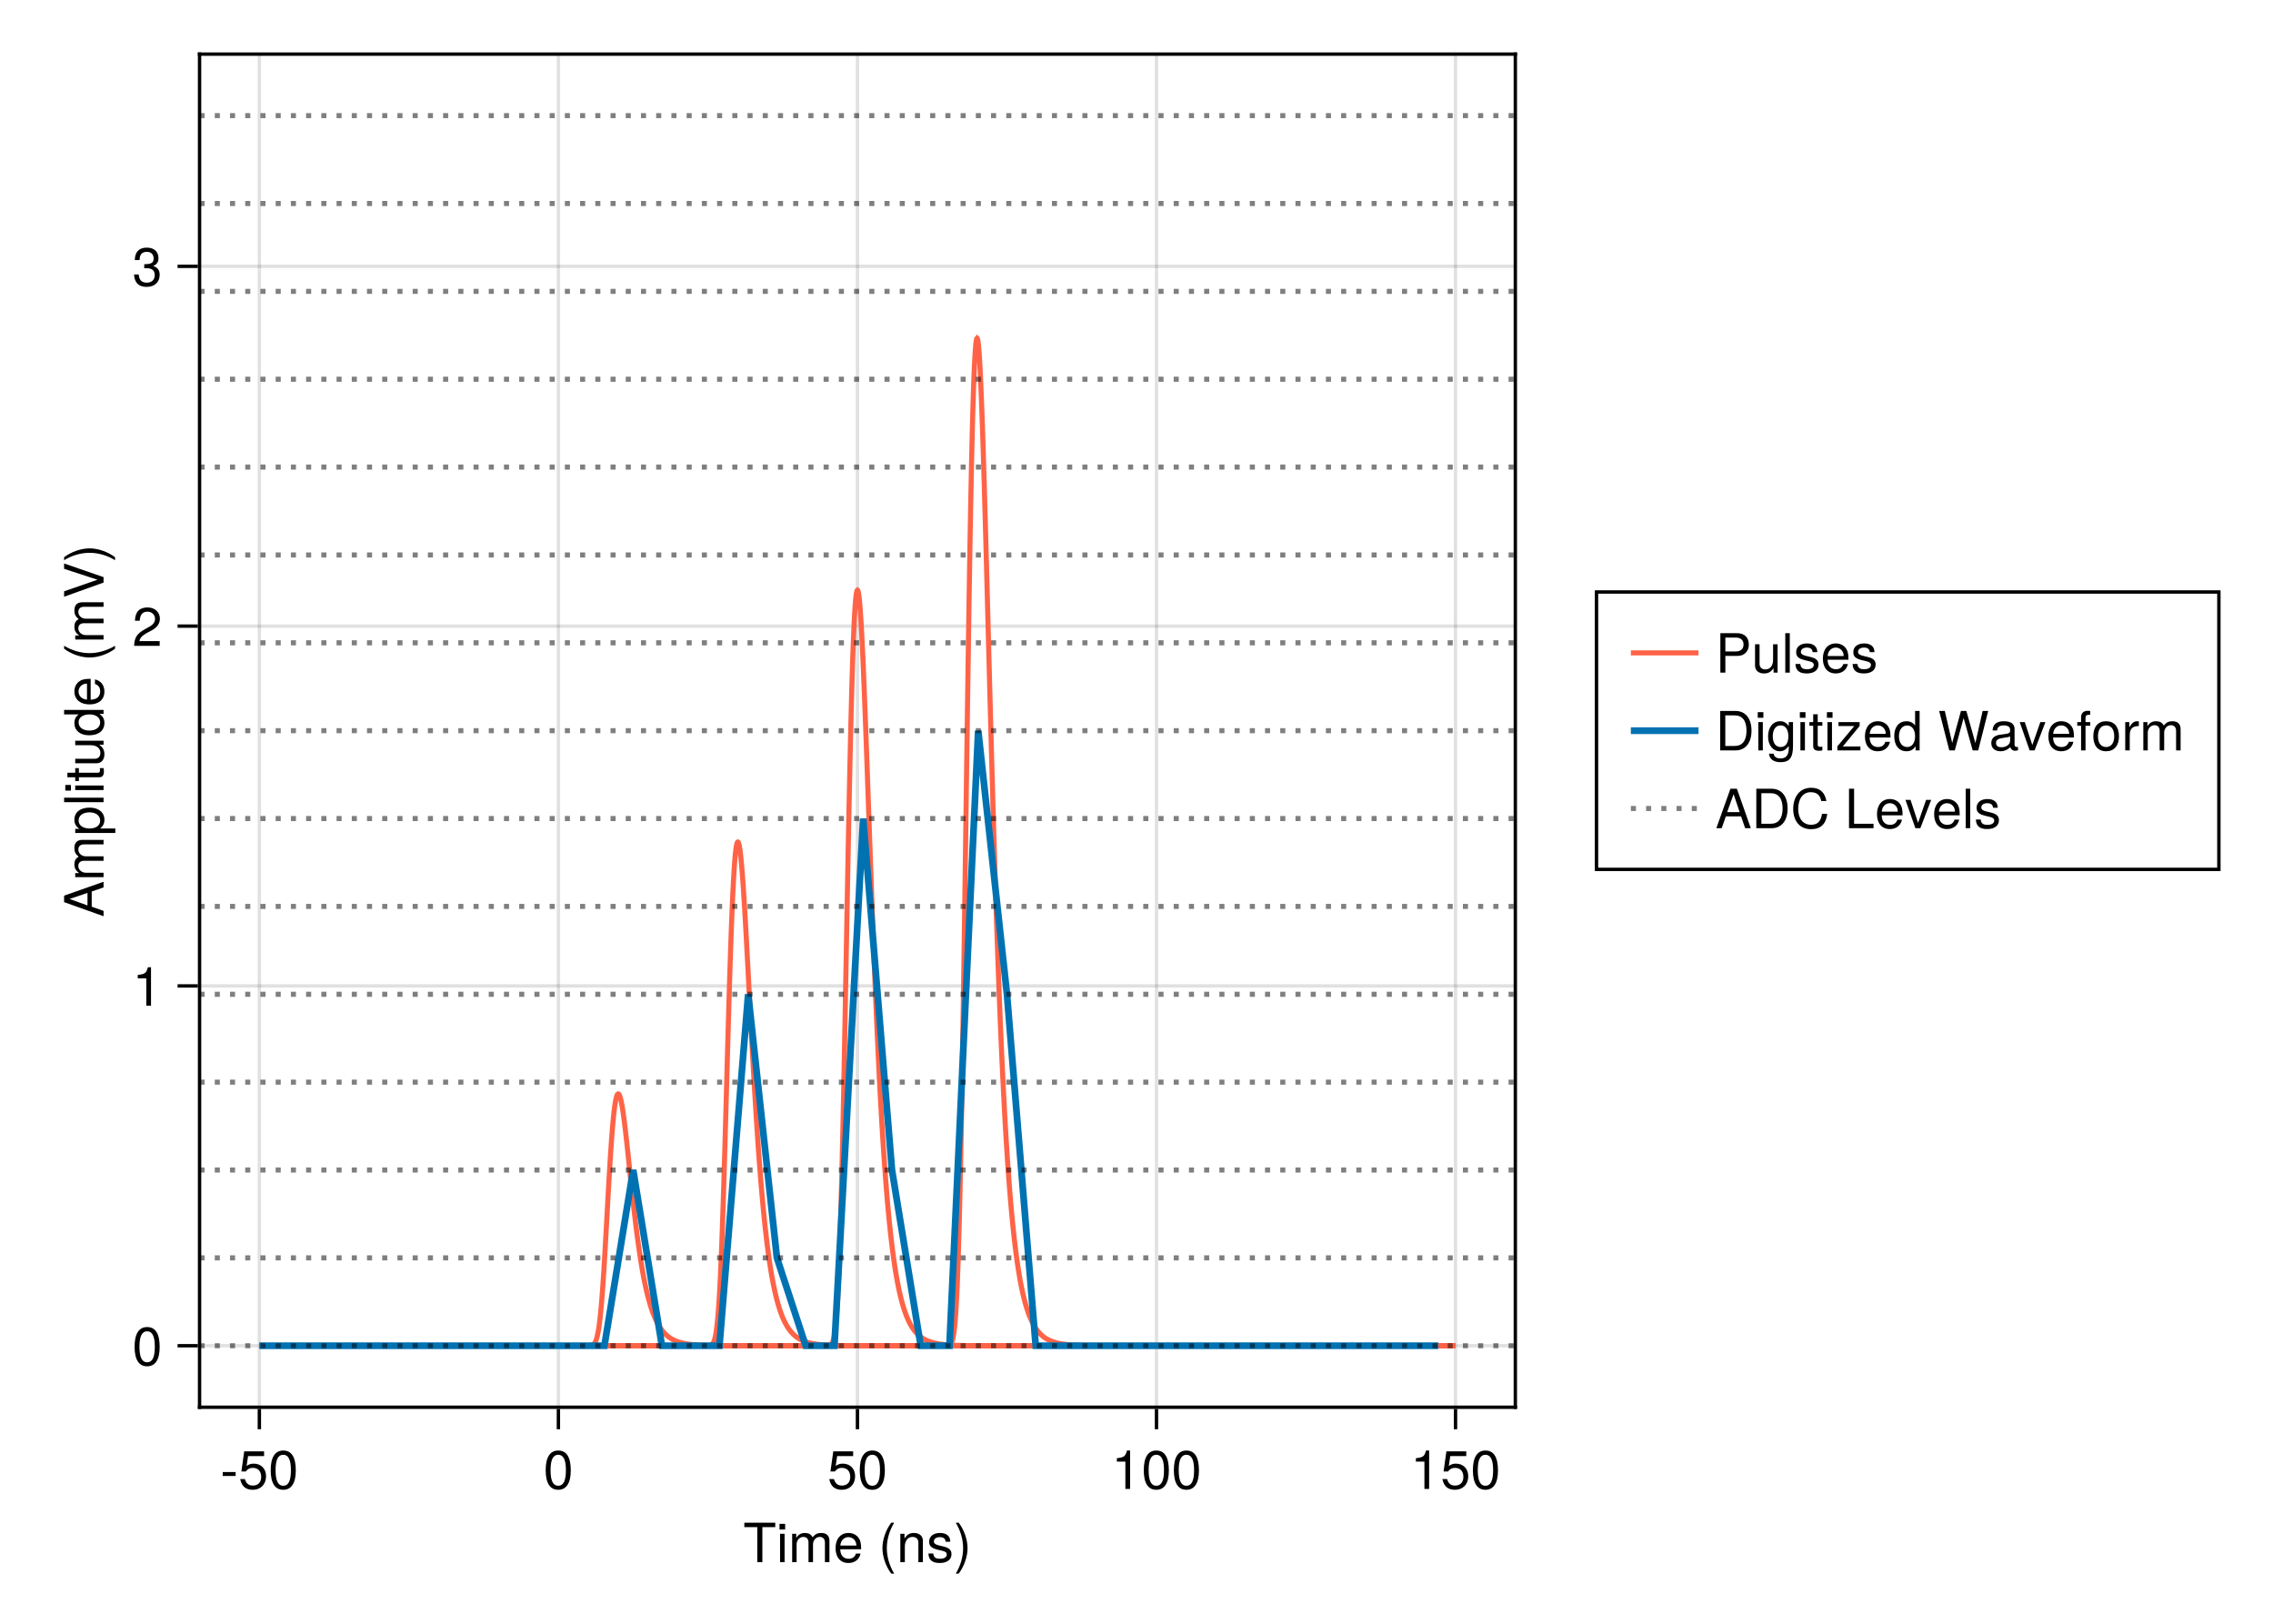 <?xml version="1.0" encoding="UTF-8"?>
<svg xmlns="http://www.w3.org/2000/svg" xmlns:xlink="http://www.w3.org/1999/xlink" width="504pt" height="360pt" viewBox="0 0 504 360" version="1.1">
<defs>
<g>
<symbol overflow="visible" id="glyph0-0-2Syr7KxO">
<path style="stroke:none;" d="M 0.234 -8.75 C 0.234 -8.75 0.234 0 0.234 0 C 0.234 0 5.641 0 5.641 0 C 5.641 0 5.641 -8.75 5.641 -8.75 C 5.641 -8.75 0.234 -8.75 0.234 -8.75 Z M 0.859 -0.625 C 0.859 -0.625 0.859 -8.125 0.859 -8.125 C 0.859 -8.125 5.016 -8.125 5.016 -8.125 C 5.016 -8.125 5.016 -0.625 5.016 -0.625 C 5.016 -0.625 0.859 -0.625 0.859 -0.625 Z M 0.859 -0.625 "/>
</symbol>
<symbol overflow="visible" id="glyph0-1-2Syr7KxO">
<path style="stroke:none;" d="M 7.109 -7.766 C 7.109 -7.766 4.25 -7.766 4.25 -7.766 C 4.25 -7.766 4.25 0 4.25 0 C 4.25 0 3.125 0 3.125 0 C 3.125 0 3.125 -7.766 3.125 -7.766 C 3.125 -7.766 0.25 -7.766 0.25 -7.766 C 0.25 -7.766 0.25 -8.75 0.25 -8.75 C 0.25 -8.75 7.109 -8.75 7.109 -8.75 C 7.109 -8.75 7.109 -7.766 7.109 -7.766 Z M 7.109 -7.766 "/>
</symbol>
<symbol overflow="visible" id="glyph0-2-2Syr7KxO">
<path style="stroke:none;" d="M 6.156 -2.859 C 6.156 -2.859 1.531 -2.859 1.531 -2.859 C 1.547 -1.422 2.328 -0.75 3.375 -0.75 C 4.172 -0.75 4.734 -1.078 5.016 -1.906 C 5.016 -1.906 6.031 -1.906 6.031 -1.906 C 5.766 -0.641 4.781 0.188 3.344 0.188 C 1.578 0.188 0.484 -1.047 0.484 -3.109 C 0.484 -5.172 1.609 -6.469 3.359 -6.469 C 4.531 -6.469 5.5 -5.844 5.906 -4.812 C 6.078 -4.344 6.156 -3.766 6.156 -2.859 Z M 5.094 -3.75 C 5.094 -4.734 4.328 -5.547 3.344 -5.547 C 2.344 -5.547 1.625 -4.781 1.547 -3.672 C 1.547 -3.672 5.078 -3.672 5.078 -3.672 C 5.094 -3.703 5.094 -3.75 5.094 -3.75 Z M 5.094 -3.75 "/>
</symbol>
<symbol overflow="visible" id="glyph0-3-2Syr7KxO">
<path style="stroke:none;" d="M 6.078 -4.094 C 6.078 -1.297 5.094 0.188 3.297 0.188 C 1.469 0.188 0.516 -1.297 0.516 -4.156 C 0.516 -7.016 1.469 -8.516 3.297 -8.516 C 5.141 -8.516 6.078 -7.047 6.078 -4.094 Z M 5 -4.188 C 5 -6.469 4.438 -7.578 3.297 -7.578 C 2.156 -7.578 1.594 -6.484 1.594 -4.156 C 1.594 -1.828 2.156 -0.703 3.281 -0.703 C 4.453 -0.703 5 -1.781 5 -4.188 Z M 5 -4.188 "/>
</symbol>
<symbol overflow="visible" id="glyph1-0-2Syr7KxO">
<path style="stroke:none;" d="M 0.234 -8.75 C 0.234 -8.75 0.234 0 0.234 0 C 0.234 0 5.641 0 5.641 0 C 5.641 0 5.641 -8.75 5.641 -8.75 C 5.641 -8.75 0.234 -8.75 0.234 -8.75 Z M 0.859 -0.625 C 0.859 -0.625 0.859 -8.125 0.859 -8.125 C 0.859 -8.125 5.016 -8.125 5.016 -8.125 C 5.016 -8.125 5.016 -0.625 5.016 -0.625 C 5.016 -0.625 0.859 -0.625 0.859 -0.625 Z M 0.859 -0.625 "/>
</symbol>
<symbol overflow="visible" id="glyph1-1-2Syr7KxO">
<path style="stroke:none;" d="M 1.844 0 C 1.844 0 0.844 0 0.844 0 C 0.844 0 0.844 -6.281 0.844 -6.281 C 0.844 -6.281 1.844 -6.281 1.844 -6.281 C 1.844 -6.281 1.844 0 1.844 0 Z M 1.969 -7.234 C 1.969 -7.234 0.719 -7.234 0.719 -7.234 C 0.719 -7.234 0.719 -8.484 0.719 -8.484 C 0.719 -8.484 1.969 -8.484 1.969 -8.484 C 1.969 -8.484 1.969 -7.234 1.969 -7.234 Z M 1.969 -7.234 "/>
</symbol>
<symbol overflow="visible" id="glyph1-2-2Syr7KxO">
<path style="stroke:none;" d="M 9.125 0 C 9.125 0 8.125 0 8.125 0 C 8.125 0 8.125 -4.328 8.125 -4.328 C 8.125 -5.125 7.703 -5.594 6.969 -5.594 C 6.156 -5.594 5.484 -4.859 5.484 -3.953 C 5.484 -3.953 5.484 0 5.484 0 C 5.484 0 4.484 0 4.484 0 C 4.484 0 4.484 -4.328 4.484 -4.328 C 4.484 -5.141 4.062 -5.594 3.328 -5.594 C 2.516 -5.594 1.844 -4.859 1.844 -3.953 C 1.844 -3.953 1.844 0 1.844 0 C 1.844 0 0.859 0 0.859 0 C 0.859 0 0.859 -6.281 0.859 -6.281 C 0.859 -6.281 1.766 -6.281 1.766 -6.281 C 1.766 -6.281 1.766 -5.406 1.766 -5.406 C 2.297 -6.156 2.859 -6.469 3.703 -6.469 C 4.516 -6.469 5.016 -6.188 5.391 -5.516 C 5.969 -6.219 6.484 -6.469 7.312 -6.469 C 8.5 -6.469 9.125 -5.844 9.125 -4.719 C 9.125 -4.719 9.125 0 9.125 0 Z M 9.125 0 "/>
</symbol>
<symbol overflow="visible" id="glyph1-3-2Syr7KxO">
<path style="stroke:none;" d=""/>
</symbol>
<symbol overflow="visible" id="glyph1-4-2Syr7KxO">
<path style="stroke:none;" d="M 3.484 2.547 C 3.484 2.547 2.828 2.547 2.828 2.547 C 1.625 0.969 0.875 -1.219 0.875 -3.109 C 0.875 -4.984 1.625 -7.172 2.828 -8.75 C 2.828 -8.75 3.484 -8.75 3.484 -8.75 C 2.438 -7.047 1.844 -5.016 1.844 -3.109 C 1.844 -1.188 2.438 0.828 3.484 2.547 Z M 3.484 2.547 "/>
</symbol>
<symbol overflow="visible" id="glyph1-5-2Syr7KxO">
<path style="stroke:none;" d="M 5.844 0 C 5.844 0 4.844 0 4.844 0 C 4.844 0 4.844 -4.359 4.844 -4.359 C 4.844 -5.109 4.344 -5.594 3.547 -5.594 C 2.531 -5.594 1.844 -4.75 1.844 -3.469 C 1.844 -3.469 1.844 0 1.844 0 C 1.844 0 0.844 0 0.844 0 C 0.844 0 0.844 -6.281 0.844 -6.281 C 0.844 -6.281 1.766 -6.281 1.766 -6.281 C 1.766 -6.281 1.766 -5.234 1.766 -5.234 C 2.312 -6.109 2.922 -6.469 3.859 -6.469 C 5.062 -6.469 5.844 -5.797 5.844 -4.75 C 5.844 -4.75 5.844 0 5.844 0 Z M 5.844 0 "/>
</symbol>
<symbol overflow="visible" id="glyph1-6-2Syr7KxO">
<path style="stroke:none;" d="M 5.516 -1.766 C 5.516 -0.547 4.5 0.188 2.922 0.188 C 1.266 0.188 0.453 -0.469 0.406 -1.922 C 0.406 -1.922 1.469 -1.922 1.469 -1.922 C 1.594 -0.953 2.094 -0.75 3 -0.75 C 3.875 -0.75 4.469 -1.094 4.469 -1.688 C 4.469 -2.141 4.188 -2.344 3.484 -2.516 C 3.484 -2.516 2.562 -2.734 2.562 -2.734 C 1.062 -3.094 0.562 -3.562 0.562 -4.547 C 0.562 -5.719 1.516 -6.469 2.969 -6.469 C 4.422 -6.469 5.25 -5.766 5.25 -4.531 C 5.25 -4.531 4.203 -4.531 4.203 -4.531 C 4.172 -5.203 3.75 -5.547 2.938 -5.547 C 2.125 -5.547 1.609 -5.172 1.609 -4.594 C 1.609 -4.156 1.953 -3.891 2.766 -3.703 C 2.766 -3.703 3.734 -3.469 3.734 -3.469 C 4.984 -3.172 5.516 -2.703 5.516 -1.766 Z M 5.516 -1.766 "/>
</symbol>
<symbol overflow="visible" id="glyph1-7-2Syr7KxO">
<path style="stroke:none;" d="M 3.078 -3.094 C 3.078 -1.219 2.312 0.969 1.109 2.547 C 1.109 2.547 0.453 2.547 0.453 2.547 C 1.516 0.844 2.094 -1.188 2.094 -3.094 C 2.094 -5.016 1.516 -7.031 0.453 -8.75 C 0.453 -8.75 1.109 -8.75 1.109 -8.75 C 2.312 -7.172 3.078 -4.984 3.078 -3.094 Z M 3.078 -3.094 "/>
</symbol>
<symbol overflow="visible" id="glyph1-8-2Syr7KxO">
<path style="stroke:none;" d="M 3.406 -2.875 C 3.406 -2.875 0.547 -2.875 0.547 -2.875 C 0.547 -2.875 0.547 -3.75 0.547 -3.75 C 0.547 -3.75 3.406 -3.75 3.406 -3.75 C 3.406 -3.75 3.406 -2.875 3.406 -2.875 Z M 3.406 -2.875 "/>
</symbol>
<symbol overflow="visible" id="glyph1-9-2Syr7KxO">
<path style="stroke:none;" d="M 6.078 -4.094 C 6.078 -1.297 5.094 0.188 3.297 0.188 C 1.469 0.188 0.516 -1.297 0.516 -4.156 C 0.516 -7.016 1.469 -8.516 3.297 -8.516 C 5.141 -8.516 6.078 -7.047 6.078 -4.094 Z M 5 -4.188 C 5 -6.469 4.438 -7.578 3.297 -7.578 C 2.156 -7.578 1.594 -6.484 1.594 -4.156 C 1.594 -1.828 2.156 -0.703 3.281 -0.703 C 4.453 -0.703 5 -1.781 5 -4.188 Z M 5 -4.188 "/>
</symbol>
<symbol overflow="visible" id="glyph1-1-2Syr7KxO0">
<path style="stroke:none;" d="M 6.156 -2.812 C 6.156 -1.016 4.953 0.188 3.234 0.188 C 1.734 0.188 0.766 -0.484 0.422 -2.188 C 0.422 -2.188 1.469 -2.188 1.469 -2.188 C 1.734 -1.219 2.297 -0.75 3.219 -0.75 C 4.375 -0.75 5.078 -1.453 5.078 -2.672 C 5.078 -3.938 4.359 -4.672 3.219 -4.672 C 2.562 -4.672 2.141 -4.469 1.656 -3.875 C 1.656 -3.875 0.688 -3.875 0.688 -3.875 C 0.688 -3.875 1.312 -8.328 1.312 -8.328 C 1.312 -8.328 5.719 -8.328 5.719 -8.328 C 5.719 -8.328 5.719 -7.281 5.719 -7.281 C 5.719 -7.281 2.172 -7.281 2.172 -7.281 C 2.172 -7.281 1.844 -5.094 1.844 -5.094 C 2.328 -5.453 2.812 -5.609 3.406 -5.609 C 5.047 -5.609 6.156 -4.5 6.156 -2.812 Z M 6.156 -2.812 "/>
</symbol>
<symbol overflow="visible" id="glyph1-1-2Syr7KxO1">
<path style="stroke:none;" d="M 4.156 0 C 4.156 0 3.109 0 3.109 0 C 3.109 0 3.109 -6.062 3.109 -6.062 C 3.109 -6.062 1.219 -6.062 1.219 -6.062 C 1.219 -6.062 1.219 -6.812 1.219 -6.812 C 2.859 -7.016 3.094 -7.203 3.469 -8.516 C 3.469 -8.516 4.156 -8.516 4.156 -8.516 C 4.156 -8.516 4.156 0 4.156 0 Z M 4.156 0 "/>
</symbol>
<symbol overflow="visible" id="glyph2-0-2Syr7KxO">
<path style="stroke:none;" d="M 0.234 -8.75 C 0.234 -8.75 0.234 0 0.234 0 C 0.234 0 5.641 0 5.641 0 C 5.641 0 5.641 -8.75 5.641 -8.75 C 5.641 -8.75 0.234 -8.75 0.234 -8.75 Z M 0.859 -0.625 C 0.859 -0.625 0.859 -8.125 0.859 -8.125 C 0.859 -8.125 5.016 -8.125 5.016 -8.125 C 5.016 -8.125 5.016 -0.625 5.016 -0.625 C 5.016 -0.625 0.859 -0.625 0.859 -0.625 Z M 0.859 -0.625 "/>
</symbol>
<symbol overflow="visible" id="glyph2-1-2Syr7KxO">
<path style="stroke:none;" d="M 6.156 -2.812 C 6.156 -1.016 4.953 0.188 3.234 0.188 C 1.734 0.188 0.766 -0.484 0.422 -2.188 C 0.422 -2.188 1.469 -2.188 1.469 -2.188 C 1.734 -1.219 2.297 -0.75 3.219 -0.75 C 4.375 -0.75 5.078 -1.453 5.078 -2.672 C 5.078 -3.938 4.359 -4.672 3.219 -4.672 C 2.562 -4.672 2.141 -4.469 1.656 -3.875 C 1.656 -3.875 0.688 -3.875 0.688 -3.875 C 0.688 -3.875 1.312 -8.328 1.312 -8.328 C 1.312 -8.328 5.719 -8.328 5.719 -8.328 C 5.719 -8.328 5.719 -7.281 5.719 -7.281 C 5.719 -7.281 2.172 -7.281 2.172 -7.281 C 2.172 -7.281 1.844 -5.094 1.844 -5.094 C 2.328 -5.453 2.812 -5.609 3.406 -5.609 C 5.047 -5.609 6.156 -4.5 6.156 -2.812 Z M 6.156 -2.812 "/>
</symbol>
<symbol overflow="visible" id="glyph3-0-2Syr7KxO">
<path style="stroke:none;" d="M 0.234 -8.75 C 0.234 -8.75 0.234 0 0.234 0 C 0.234 0 5.641 0 5.641 0 C 5.641 0 5.641 -8.75 5.641 -8.75 C 5.641 -8.75 0.234 -8.75 0.234 -8.75 Z M 0.859 -0.625 C 0.859 -0.625 0.859 -8.125 0.859 -8.125 C 0.859 -8.125 5.016 -8.125 5.016 -8.125 C 5.016 -8.125 5.016 -0.625 5.016 -0.625 C 5.016 -0.625 0.859 -0.625 0.859 -0.625 Z M 0.859 -0.625 "/>
</symbol>
<symbol overflow="visible" id="glyph3-1-2Syr7KxO">
<path style="stroke:none;" d="M 6.078 -4.094 C 6.078 -1.297 5.094 0.188 3.297 0.188 C 1.469 0.188 0.516 -1.297 0.516 -4.156 C 0.516 -7.016 1.469 -8.516 3.297 -8.516 C 5.141 -8.516 6.078 -7.047 6.078 -4.094 Z M 5 -4.188 C 5 -6.469 4.438 -7.578 3.297 -7.578 C 2.156 -7.578 1.594 -6.484 1.594 -4.156 C 1.594 -1.828 2.156 -0.703 3.281 -0.703 C 4.453 -0.703 5 -1.781 5 -4.188 Z M 5 -4.188 "/>
</symbol>
<symbol overflow="visible" id="glyph4-0-2Syr7KxO">
<path style="stroke:none;" d="M 0.234 -8.75 C 0.234 -8.75 0.234 0 0.234 0 C 0.234 0 5.641 0 5.641 0 C 5.641 0 5.641 -8.75 5.641 -8.75 C 5.641 -8.75 0.234 -8.75 0.234 -8.75 Z M 0.859 -0.625 C 0.859 -0.625 0.859 -8.125 0.859 -8.125 C 0.859 -8.125 5.016 -8.125 5.016 -8.125 C 5.016 -8.125 5.016 -0.625 5.016 -0.625 C 5.016 -0.625 0.859 -0.625 0.859 -0.625 Z M 0.859 -0.625 "/>
</symbol>
<symbol overflow="visible" id="glyph4-1-2Syr7KxO">
<path style="stroke:none;" d="M 6.078 -4.094 C 6.078 -1.297 5.094 0.188 3.297 0.188 C 1.469 0.188 0.516 -1.297 0.516 -4.156 C 0.516 -7.016 1.469 -8.516 3.297 -8.516 C 5.141 -8.516 6.078 -7.047 6.078 -4.094 Z M 5 -4.188 C 5 -6.469 4.438 -7.578 3.297 -7.578 C 2.156 -7.578 1.594 -6.484 1.594 -4.156 C 1.594 -1.828 2.156 -0.703 3.281 -0.703 C 4.453 -0.703 5 -1.781 5 -4.188 Z M 5 -4.188 "/>
</symbol>
<symbol overflow="visible" id="glyph5-0-2Syr7KxO">
<path style="stroke:none;" d="M 0.234 -8.75 C 0.234 -8.75 0.234 0 0.234 0 C 0.234 0 5.641 0 5.641 0 C 5.641 0 5.641 -8.75 5.641 -8.75 C 5.641 -8.75 0.234 -8.75 0.234 -8.75 Z M 0.859 -0.625 C 0.859 -0.625 0.859 -8.125 0.859 -8.125 C 0.859 -8.125 5.016 -8.125 5.016 -8.125 C 5.016 -8.125 5.016 -0.625 5.016 -0.625 C 5.016 -0.625 0.859 -0.625 0.859 -0.625 Z M 0.859 -0.625 "/>
</symbol>
<symbol overflow="visible" id="glyph5-1-2Syr7KxO">
<path style="stroke:none;" d="M 4.156 0 C 4.156 0 3.109 0 3.109 0 C 3.109 0 3.109 -6.062 3.109 -6.062 C 3.109 -6.062 1.219 -6.062 1.219 -6.062 C 1.219 -6.062 1.219 -6.812 1.219 -6.812 C 2.859 -7.016 3.094 -7.203 3.469 -8.516 C 3.469 -8.516 4.156 -8.516 4.156 -8.516 C 4.156 -8.516 4.156 0 4.156 0 Z M 4.156 0 "/>
</symbol>
<symbol overflow="visible" id="glyph6-0-2Syr7KxO">
<path style="stroke:none;" d="M -8.75 -0.234 C -8.75 -0.234 0 -0.234 0 -0.234 C 0 -0.234 0 -5.641 0 -5.641 C 0 -5.641 -8.75 -5.641 -8.75 -5.641 C -8.75 -5.641 -8.75 -0.234 -8.75 -0.234 Z M -0.625 -0.859 C -0.625 -0.859 -8.125 -0.859 -8.125 -0.859 C -8.125 -0.859 -8.125 -5.016 -8.125 -5.016 C -8.125 -5.016 -0.625 -5.016 -0.625 -5.016 C -0.625 -5.016 -0.625 -0.859 -0.625 -0.859 Z M -0.625 -0.859 "/>
</symbol>
<symbol overflow="visible" id="glyph6-1-2Syr7KxO">
<path style="stroke:none;" d="M 0 -7.844 C 0 -7.844 0 -6.594 0 -6.594 C 0 -6.594 -2.625 -5.688 -2.625 -5.688 C -2.625 -5.688 -2.625 -2.312 -2.625 -2.312 C -2.625 -2.312 0 -1.391 0 -1.391 C 0 -1.391 0 -0.203 0 -0.203 C 0 -0.203 -8.75 -3.328 -8.75 -3.328 C -8.75 -3.328 -8.75 -4.766 -8.75 -4.766 C -8.75 -4.766 0 -7.844 0 -7.844 Z M -3.562 -5.375 C -3.562 -5.375 -7.547 -4.031 -7.547 -4.031 C -7.547 -4.031 -3.562 -2.594 -3.562 -2.594 C -3.562 -2.594 -3.562 -5.375 -3.562 -5.375 Z M -3.562 -5.375 "/>
</symbol>
<symbol overflow="visible" id="glyph6-2-2Syr7KxO">
<path style="stroke:none;" d="M 0 -9.125 C 0 -9.125 0 -8.125 0 -8.125 C 0 -8.125 -4.328 -8.125 -4.328 -8.125 C -5.125 -8.125 -5.594 -7.703 -5.594 -6.969 C -5.594 -6.156 -4.859 -5.484 -3.953 -5.484 C -3.953 -5.484 0 -5.484 0 -5.484 C 0 -5.484 0 -4.484 0 -4.484 C 0 -4.484 -4.328 -4.484 -4.328 -4.484 C -5.141 -4.484 -5.594 -4.062 -5.594 -3.328 C -5.594 -2.516 -4.859 -1.844 -3.953 -1.844 C -3.953 -1.844 0 -1.844 0 -1.844 C 0 -1.844 0 -0.859 0 -0.859 C 0 -0.859 -6.281 -0.859 -6.281 -0.859 C -6.281 -0.859 -6.281 -1.766 -6.281 -1.766 C -6.281 -1.766 -5.406 -1.766 -5.406 -1.766 C -6.156 -2.297 -6.469 -2.859 -6.469 -3.703 C -6.469 -4.516 -6.188 -5.016 -5.516 -5.391 C -6.219 -5.969 -6.469 -6.484 -6.469 -7.312 C -6.469 -8.5 -5.844 -9.125 -4.719 -9.125 C -4.719 -9.125 0 -9.125 0 -9.125 Z M 0 -9.125 "/>
</symbol>
<symbol overflow="visible" id="glyph7-0-2Syr7KxO">
<path style="stroke:none;" d="M -8.75 -0.234 C -8.75 -0.234 0 -0.234 0 -0.234 C 0 -0.234 0 -5.641 0 -5.641 C 0 -5.641 -8.75 -5.641 -8.75 -5.641 C -8.75 -5.641 -8.75 -0.234 -8.75 -0.234 Z M -0.625 -0.859 C -0.625 -0.859 -8.125 -0.859 -8.125 -0.859 C -8.125 -0.859 -8.125 -5.016 -8.125 -5.016 C -8.125 -5.016 -0.625 -5.016 -0.625 -5.016 C -0.625 -5.016 -0.625 -0.859 -0.625 -0.859 Z M -0.625 -0.859 "/>
</symbol>
<symbol overflow="visible" id="glyph7-1-2Syr7KxO">
<path style="stroke:none;" d="M -3.078 -6.281 C -1.078 -6.281 0.188 -5.203 0.188 -3.594 C 0.188 -2.766 -0.109 -2.188 -0.75 -1.656 C -0.75 -1.656 2.609 -1.656 2.609 -1.656 C 2.609 -1.656 2.609 -0.656 2.609 -0.656 C 2.609 -0.656 -6.281 -0.656 -6.281 -0.656 C -6.281 -0.656 -6.281 -1.578 -6.281 -1.578 C -6.281 -1.578 -5.344 -1.578 -5.344 -1.578 C -6.078 -2.047 -6.469 -2.719 -6.469 -3.578 C -6.469 -5.25 -5.203 -6.281 -3.078 -6.281 Z M -3.109 -5.234 C -4.609 -5.234 -5.531 -4.516 -5.531 -3.406 C -5.531 -2.359 -4.578 -1.656 -3.094 -1.656 C -1.625 -1.656 -0.75 -2.359 -0.75 -3.406 C -0.75 -4.5 -1.688 -5.234 -3.109 -5.234 Z M -3.109 -5.234 "/>
</symbol>
<symbol overflow="visible" id="glyph7-2-2Syr7KxO">
<path style="stroke:none;" d="M 0 -1.844 C 0 -1.844 0 -0.844 0 -0.844 C 0 -0.844 -6.281 -0.844 -6.281 -0.844 C -6.281 -0.844 -6.281 -1.844 -6.281 -1.844 C -6.281 -1.844 0 -1.844 0 -1.844 Z M -7.234 -1.969 C -7.234 -1.969 -7.234 -0.719 -7.234 -0.719 C -7.234 -0.719 -8.484 -0.719 -8.484 -0.719 C -8.484 -0.719 -8.484 -1.969 -8.484 -1.969 C -8.484 -1.969 -7.234 -1.969 -7.234 -1.969 Z M -7.234 -1.969 "/>
</symbol>
<symbol overflow="visible" id="glyph7-3-2Syr7KxO">
<path style="stroke:none;" d="M 0 -5.781 C 0 -5.781 0 -4.891 0 -4.891 C 0 -4.891 -0.969 -4.891 -0.969 -4.891 C -0.141 -4.297 0.188 -3.703 0.188 -2.781 C 0.188 -1.562 -0.484 -0.781 -1.531 -0.781 C -1.531 -0.781 -6.281 -0.781 -6.281 -0.781 C -6.281 -0.781 -6.281 -1.781 -6.281 -1.781 C -6.281 -1.781 -1.938 -1.781 -1.938 -1.781 C -1.172 -1.781 -0.703 -2.281 -0.703 -3.078 C -0.703 -4.109 -1.531 -4.781 -2.812 -4.781 C -2.812 -4.781 -6.281 -4.781 -6.281 -4.781 C -6.281 -4.781 -6.281 -5.781 -6.281 -5.781 C -6.281 -5.781 0 -5.781 0 -5.781 Z M 0 -5.781 "/>
</symbol>
<symbol overflow="visible" id="glyph7-4-2Syr7KxO">
<path style="stroke:none;" d="M 2.547 -3.484 C 2.547 -3.484 2.547 -2.828 2.547 -2.828 C 0.969 -1.625 -1.219 -0.875 -3.109 -0.875 C -4.984 -0.875 -7.172 -1.625 -8.75 -2.828 C -8.75 -2.828 -8.75 -3.484 -8.75 -3.484 C -7.047 -2.438 -5.016 -1.844 -3.109 -1.844 C -1.188 -1.844 0.828 -2.438 2.547 -3.484 Z M 2.547 -3.484 "/>
</symbol>
<symbol overflow="visible" id="glyph7-5-2Syr7KxO">
<path style="stroke:none;" d="M -3.094 -3.078 C -1.219 -3.078 0.969 -2.312 2.547 -1.109 C 2.547 -1.109 2.547 -0.453 2.547 -0.453 C 0.844 -1.516 -1.188 -2.094 -3.094 -2.094 C -5.016 -2.094 -7.031 -1.516 -8.75 -0.453 C -8.75 -0.453 -8.75 -1.109 -8.75 -1.109 C -7.172 -2.312 -4.984 -3.078 -3.094 -3.078 Z M -3.094 -3.078 "/>
</symbol>
<symbol overflow="visible" id="glyph8-0-2Syr7KxO">
<path style="stroke:none;" d="M -8.75 -0.234 C -8.75 -0.234 0 -0.234 0 -0.234 C 0 -0.234 0 -5.641 0 -5.641 C 0 -5.641 -8.75 -5.641 -8.75 -5.641 C -8.75 -5.641 -8.75 -0.234 -8.75 -0.234 Z M -0.625 -0.859 C -0.625 -0.859 -8.125 -0.859 -8.125 -0.859 C -8.125 -0.859 -8.125 -5.016 -8.125 -5.016 C -8.125 -5.016 -0.625 -5.016 -0.625 -5.016 C -0.625 -5.016 -0.625 -0.859 -0.625 -0.859 Z M -0.625 -0.859 "/>
</symbol>
<symbol overflow="visible" id="glyph8-1-2Syr7KxO">
<path style="stroke:none;" d="M 0 -1.812 C 0 -1.812 0 -0.812 0 -0.812 C 0 -0.812 -8.75 -0.812 -8.75 -0.812 C -8.75 -0.812 -8.75 -1.812 -8.75 -1.812 C -8.75 -1.812 0 -1.812 0 -1.812 Z M 0 -1.812 "/>
</symbol>
<symbol overflow="visible" id="glyph8-2-2Syr7KxO">
<path style="stroke:none;" d="M 0 -3.047 C 0.062 -2.719 0.078 -2.469 0.078 -2.234 C 0.078 -1.453 -0.281 -1.016 -0.906 -1.016 C -0.906 -1.016 -5.469 -1.016 -5.469 -1.016 C -5.469 -1.016 -5.469 -0.172 -5.469 -0.172 C -5.469 -0.172 -6.281 -0.172 -6.281 -0.172 C -6.281 -0.172 -6.281 -1.016 -6.281 -1.016 C -6.281 -1.016 -8.016 -1.016 -8.016 -1.016 C -8.016 -1.016 -8.016 -2.016 -8.016 -2.016 C -8.016 -2.016 -6.281 -2.016 -6.281 -2.016 C -6.281 -2.016 -6.281 -3.047 -6.281 -3.047 C -6.281 -3.047 -5.469 -3.047 -5.469 -3.047 C -5.469 -3.047 -5.469 -2.016 -5.469 -2.016 C -5.469 -2.016 -1.359 -2.016 -1.359 -2.016 C -0.906 -2.016 -0.797 -2.141 -0.797 -2.562 C -0.797 -2.766 -0.797 -2.922 -0.844 -3.047 C -0.844 -3.047 0 -3.047 0 -3.047 Z M 0 -3.047 "/>
</symbol>
<symbol overflow="visible" id="glyph8-3-2Syr7KxO">
<path style="stroke:none;" d="M 0 -5.938 C 0 -5.938 0 -5.047 0 -5.047 C 0 -5.047 -0.922 -5.047 -0.922 -5.047 C -0.141 -4.516 0.188 -3.906 0.188 -3.047 C 0.188 -1.359 -1.078 -0.312 -3.203 -0.312 C -5.203 -0.312 -6.469 -1.375 -6.469 -3.016 C -6.469 -3.859 -6.125 -4.531 -5.5 -4.938 C -5.5 -4.938 -8.75 -4.938 -8.75 -4.938 C -8.75 -4.938 -8.75 -5.938 -8.75 -5.938 C -8.75 -5.938 0 -5.938 0 -5.938 Z M -3.125 -4.938 C -4.578 -4.938 -5.531 -4.266 -5.531 -3.188 C -5.531 -2.094 -4.609 -1.359 -3.141 -1.359 C -1.688 -1.359 -0.75 -2.094 -0.75 -3.188 C -0.75 -4.25 -1.672 -4.938 -3.125 -4.938 Z M -3.125 -4.938 "/>
</symbol>
<symbol overflow="visible" id="glyph8-4-2Syr7KxO">
<path style="stroke:none;" d="M -2.859 -6.156 C -2.859 -6.156 -2.859 -1.531 -2.859 -1.531 C -1.422 -1.547 -0.75 -2.328 -0.75 -3.375 C -0.75 -4.172 -1.078 -4.734 -1.906 -5.016 C -1.906 -5.016 -1.906 -6.031 -1.906 -6.031 C -0.641 -5.766 0.188 -4.781 0.188 -3.344 C 0.188 -1.578 -1.047 -0.484 -3.109 -0.484 C -5.172 -0.484 -6.469 -1.609 -6.469 -3.359 C -6.469 -4.531 -5.844 -5.5 -4.812 -5.906 C -4.344 -6.078 -3.766 -6.156 -2.859 -6.156 Z M -3.75 -5.094 C -4.734 -5.094 -5.547 -4.328 -5.547 -3.344 C -5.547 -2.344 -4.781 -1.625 -3.672 -1.547 C -3.672 -1.547 -3.672 -5.078 -3.672 -5.078 C -3.703 -5.094 -3.75 -5.094 -3.75 -5.094 Z M -3.75 -5.094 "/>
</symbol>
<symbol overflow="visible" id="glyph8-5-2Syr7KxO">
<path style="stroke:none;" d="M -8.75 -7.734 C -8.75 -7.734 0 -4.703 0 -4.703 C 0 -4.703 0 -3.5 0 -3.5 C 0 -3.5 -8.75 -0.359 -8.75 -0.359 C -8.75 -0.359 -8.75 -1.562 -8.75 -1.562 C -8.75 -1.562 -1.344 -4.125 -1.344 -4.125 C -1.344 -4.125 -8.75 -6.547 -8.75 -6.547 C -8.75 -6.547 -8.75 -7.734 -8.75 -7.734 Z M -8.75 -7.734 "/>
</symbol>
<symbol overflow="visible" id="glyph9-0-2Syr7KxO">
<path style="stroke:none;" d="M -8.75 -0.234 C -8.75 -0.234 0 -0.234 0 -0.234 C 0 -0.234 0 -5.641 0 -5.641 C 0 -5.641 -8.75 -5.641 -8.75 -5.641 C -8.75 -5.641 -8.75 -0.234 -8.75 -0.234 Z M -0.625 -0.859 C -0.625 -0.859 -8.125 -0.859 -8.125 -0.859 C -8.125 -0.859 -8.125 -5.016 -8.125 -5.016 C -8.125 -5.016 -0.625 -5.016 -0.625 -5.016 C -0.625 -5.016 -0.625 -0.859 -0.625 -0.859 Z M -0.625 -0.859 "/>
</symbol>
<symbol overflow="visible" id="glyph9-1-2Syr7KxO">
<path style="stroke:none;" d=""/>
</symbol>
<symbol overflow="visible" id="glyph9-2-2Syr7KxO">
<path style="stroke:none;" d="M 0 -9.125 C 0 -9.125 0 -8.125 0 -8.125 C 0 -8.125 -4.328 -8.125 -4.328 -8.125 C -5.125 -8.125 -5.594 -7.703 -5.594 -6.969 C -5.594 -6.156 -4.859 -5.484 -3.953 -5.484 C -3.953 -5.484 0 -5.484 0 -5.484 C 0 -5.484 0 -4.484 0 -4.484 C 0 -4.484 -4.328 -4.484 -4.328 -4.484 C -5.141 -4.484 -5.594 -4.062 -5.594 -3.328 C -5.594 -2.516 -4.859 -1.844 -3.953 -1.844 C -3.953 -1.844 0 -1.844 0 -1.844 C 0 -1.844 0 -0.859 0 -0.859 C 0 -0.859 -6.281 -0.859 -6.281 -0.859 C -6.281 -0.859 -6.281 -1.766 -6.281 -1.766 C -6.281 -1.766 -5.406 -1.766 -5.406 -1.766 C -6.156 -2.297 -6.469 -2.859 -6.469 -3.703 C -6.469 -4.516 -6.188 -5.016 -5.516 -5.391 C -6.219 -5.969 -6.469 -6.484 -6.469 -7.312 C -6.469 -8.5 -5.844 -9.125 -4.719 -9.125 C -4.719 -9.125 0 -9.125 0 -9.125 Z M 0 -9.125 "/>
</symbol>
<symbol overflow="visible" id="glyph10-0-2Syr7KxO">
<path style="stroke:none;" d="M 0.234 -8.75 C 0.234 -8.75 0.234 0 0.234 0 C 0.234 0 5.641 0 5.641 0 C 5.641 0 5.641 -8.75 5.641 -8.75 C 5.641 -8.75 0.234 -8.75 0.234 -8.75 Z M 0.859 -0.625 C 0.859 -0.625 0.859 -8.125 0.859 -8.125 C 0.859 -8.125 5.016 -8.125 5.016 -8.125 C 5.016 -8.125 5.016 -0.625 5.016 -0.625 C 5.016 -0.625 0.859 -0.625 0.859 -0.625 Z M 0.859 -0.625 "/>
</symbol>
<symbol overflow="visible" id="glyph10-1-2Syr7KxO">
<path style="stroke:none;" d="M 6.078 -4.094 C 6.078 -1.297 5.094 0.188 3.297 0.188 C 1.469 0.188 0.516 -1.297 0.516 -4.156 C 0.516 -7.016 1.469 -8.516 3.297 -8.516 C 5.141 -8.516 6.078 -7.047 6.078 -4.094 Z M 5 -4.188 C 5 -6.469 4.438 -7.578 3.297 -7.578 C 2.156 -7.578 1.594 -6.484 1.594 -4.156 C 1.594 -1.828 2.156 -0.703 3.281 -0.703 C 4.453 -0.703 5 -1.781 5 -4.188 Z M 5 -4.188 "/>
</symbol>
<symbol overflow="visible" id="glyph10-2-2Syr7KxO">
<path style="stroke:none;" d="M 4.156 0 C 4.156 0 3.109 0 3.109 0 C 3.109 0 3.109 -6.062 3.109 -6.062 C 3.109 -6.062 1.219 -6.062 1.219 -6.062 C 1.219 -6.062 1.219 -6.812 1.219 -6.812 C 2.859 -7.016 3.094 -7.203 3.469 -8.516 C 3.469 -8.516 4.156 -8.516 4.156 -8.516 C 4.156 -8.516 4.156 0 4.156 0 Z M 4.156 0 "/>
</symbol>
<symbol overflow="visible" id="glyph11-0-2Syr7KxO">
<path style="stroke:none;" d="M 0.234 -8.75 C 0.234 -8.75 0.234 0 0.234 0 C 0.234 0 5.641 0 5.641 0 C 5.641 0 5.641 -8.75 5.641 -8.75 C 5.641 -8.75 0.234 -8.75 0.234 -8.75 Z M 0.859 -0.625 C 0.859 -0.625 0.859 -8.125 0.859 -8.125 C 0.859 -8.125 5.016 -8.125 5.016 -8.125 C 5.016 -8.125 5.016 -0.625 5.016 -0.625 C 5.016 -0.625 0.859 -0.625 0.859 -0.625 Z M 0.859 -0.625 "/>
</symbol>
<symbol overflow="visible" id="glyph11-1-2Syr7KxO">
<path style="stroke:none;" d="M 6.125 -6.016 C 6.125 -4.969 5.516 -4.078 4.328 -3.438 C 4.328 -3.438 3.125 -2.797 3.125 -2.797 C 2.094 -2.188 1.703 -1.734 1.594 -1.047 C 1.594 -1.047 6.078 -1.047 6.078 -1.047 C 6.078 -1.047 6.078 0 6.078 0 C 6.078 0 0.406 0 0.406 0 C 0.5 -1.875 1.016 -2.672 2.797 -3.688 C 2.797 -3.688 3.906 -4.312 3.906 -4.312 C 4.656 -4.734 5.047 -5.312 5.047 -5.984 C 5.047 -6.906 4.328 -7.578 3.375 -7.578 C 2.328 -7.578 1.734 -6.984 1.656 -5.562 C 1.656 -5.562 0.594 -5.562 0.594 -5.562 C 0.656 -7.625 1.672 -8.516 3.406 -8.516 C 5.016 -8.516 6.125 -7.453 6.125 -6.016 Z M 6.125 -6.016 "/>
</symbol>
<symbol overflow="visible" id="glyph11-2-2Syr7KxO">
<path style="stroke:none;" d="M 6.078 -2.469 C 6.078 -0.859 4.938 0.188 3.188 0.188 C 1.453 0.188 0.516 -0.672 0.391 -2.562 C 0.391 -2.562 1.438 -2.562 1.438 -2.562 C 1.516 -1.328 2.078 -0.75 3.234 -0.75 C 4.328 -0.75 4.984 -1.391 4.984 -2.453 C 4.984 -3.406 4.391 -3.953 3.234 -3.953 C 3.234 -3.953 2.656 -3.953 2.656 -3.953 C 2.656 -3.953 2.656 -4.844 2.656 -4.844 C 4.344 -4.844 4.734 -5.219 4.734 -6.125 C 4.734 -7.031 4.172 -7.578 3.234 -7.578 C 2.156 -7.578 1.641 -7.016 1.625 -5.766 C 1.625 -5.766 0.562 -5.766 0.562 -5.766 C 0.594 -7.578 1.516 -8.516 3.234 -8.516 C 4.844 -8.516 5.812 -7.625 5.812 -6.172 C 5.812 -5.312 5.422 -4.766 4.625 -4.453 C 5.656 -4.109 6.078 -3.5 6.078 -2.469 Z M 6.078 -2.469 "/>
</symbol>
<symbol overflow="visible" id="glyph12-0-2Syr7KxO">
<path style="stroke:none;" d="M 0.234 -8.75 C 0.234 -8.75 0.234 0 0.234 0 C 0.234 0 5.641 0 5.641 0 C 5.641 0 5.641 -8.75 5.641 -8.75 C 5.641 -8.75 0.234 -8.75 0.234 -8.75 Z M 0.859 -0.625 C 0.859 -0.625 0.859 -8.125 0.859 -8.125 C 0.859 -8.125 5.016 -8.125 5.016 -8.125 C 5.016 -8.125 5.016 -0.625 5.016 -0.625 C 5.016 -0.625 0.859 -0.625 0.859 -0.625 Z M 0.859 -0.625 "/>
</symbol>
<symbol overflow="visible" id="glyph12-1-2Syr7KxO">
<path style="stroke:none;" d="M 7.406 -6.188 C 7.406 -4.734 6.391 -3.703 4.953 -3.703 C 4.953 -3.703 2.203 -3.703 2.203 -3.703 C 2.203 -3.703 2.203 0 2.203 0 C 2.203 0 1.094 0 1.094 0 C 1.094 0 1.094 -8.75 1.094 -8.75 C 1.094 -8.75 4.703 -8.75 4.703 -8.75 C 6.438 -8.75 7.406 -7.828 7.406 -6.188 Z M 6.234 -6.234 C 6.234 -7.188 5.609 -7.766 4.531 -7.766 C 4.531 -7.766 2.203 -7.766 2.203 -7.766 C 2.203 -7.766 2.203 -4.688 2.203 -4.688 C 2.203 -4.688 4.531 -4.688 4.531 -4.688 C 5.609 -4.688 6.234 -5.266 6.234 -6.234 Z M 6.234 -6.234 "/>
</symbol>
<symbol overflow="visible" id="glyph12-2-2Syr7KxO">
<path style="stroke:none;" d="M 5.781 0 C 5.781 0 4.891 0 4.891 0 C 4.891 0 4.891 -0.969 4.891 -0.969 C 4.297 -0.141 3.703 0.188 2.781 0.188 C 1.562 0.188 0.781 -0.484 0.781 -1.531 C 0.781 -1.531 0.781 -6.281 0.781 -6.281 C 0.781 -6.281 1.781 -6.281 1.781 -6.281 C 1.781 -6.281 1.781 -1.938 1.781 -1.938 C 1.781 -1.172 2.281 -0.703 3.078 -0.703 C 4.109 -0.703 4.781 -1.531 4.781 -2.812 C 4.781 -2.812 4.781 -6.281 4.781 -6.281 C 4.781 -6.281 5.781 -6.281 5.781 -6.281 C 5.781 -6.281 5.781 0 5.781 0 Z M 5.781 0 "/>
</symbol>
<symbol overflow="visible" id="glyph12-3-2Syr7KxO">
<path style="stroke:none;" d="M 1.812 0 C 1.812 0 0.812 0 0.812 0 C 0.812 0 0.812 -8.75 0.812 -8.75 C 0.812 -8.75 1.812 -8.75 1.812 -8.75 C 1.812 -8.75 1.812 0 1.812 0 Z M 1.812 0 "/>
</symbol>
<symbol overflow="visible" id="glyph12-4-2Syr7KxO">
<path style="stroke:none;" d="M 5.516 -1.766 C 5.516 -0.547 4.5 0.188 2.922 0.188 C 1.266 0.188 0.453 -0.469 0.406 -1.922 C 0.406 -1.922 1.469 -1.922 1.469 -1.922 C 1.594 -0.953 2.094 -0.75 3 -0.75 C 3.875 -0.75 4.469 -1.094 4.469 -1.688 C 4.469 -2.141 4.188 -2.344 3.484 -2.516 C 3.484 -2.516 2.562 -2.734 2.562 -2.734 C 1.062 -3.094 0.562 -3.562 0.562 -4.547 C 0.562 -5.719 1.516 -6.469 2.969 -6.469 C 4.422 -6.469 5.25 -5.766 5.25 -4.531 C 5.25 -4.531 4.203 -4.531 4.203 -4.531 C 4.172 -5.203 3.75 -5.547 2.938 -5.547 C 2.125 -5.547 1.609 -5.172 1.609 -4.594 C 1.609 -4.156 1.953 -3.891 2.766 -3.703 C 2.766 -3.703 3.734 -3.469 3.734 -3.469 C 4.984 -3.172 5.516 -2.703 5.516 -1.766 Z M 5.516 -1.766 "/>
</symbol>
<symbol overflow="visible" id="glyph12-5-2Syr7KxO">
<path style="stroke:none;" d="M 6.156 -2.859 C 6.156 -2.859 1.531 -2.859 1.531 -2.859 C 1.547 -1.422 2.328 -0.75 3.375 -0.75 C 4.172 -0.75 4.734 -1.078 5.016 -1.906 C 5.016 -1.906 6.031 -1.906 6.031 -1.906 C 5.766 -0.641 4.781 0.188 3.344 0.188 C 1.578 0.188 0.484 -1.047 0.484 -3.109 C 0.484 -5.172 1.609 -6.469 3.359 -6.469 C 4.531 -6.469 5.5 -5.844 5.906 -4.812 C 6.078 -4.344 6.156 -3.766 6.156 -2.859 Z M 5.094 -3.75 C 5.094 -4.734 4.328 -5.547 3.344 -5.547 C 2.344 -5.547 1.625 -4.781 1.547 -3.672 C 1.547 -3.672 5.078 -3.672 5.078 -3.672 C 5.094 -3.703 5.094 -3.75 5.094 -3.75 Z M 5.094 -3.75 "/>
</symbol>
<symbol overflow="visible" id="glyph13-0-2Syr7KxO">
<path style="stroke:none;" d="M 0.234 -8.75 C 0.234 -8.75 0.234 0 0.234 0 C 0.234 0 5.641 0 5.641 0 C 5.641 0 5.641 -8.75 5.641 -8.75 C 5.641 -8.75 0.234 -8.75 0.234 -8.75 Z M 0.859 -0.625 C 0.859 -0.625 0.859 -8.125 0.859 -8.125 C 0.859 -8.125 5.016 -8.125 5.016 -8.125 C 5.016 -8.125 5.016 -0.625 5.016 -0.625 C 5.016 -0.625 0.859 -0.625 0.859 -0.625 Z M 0.859 -0.625 "/>
</symbol>
<symbol overflow="visible" id="glyph13-1-2Syr7KxO">
<path style="stroke:none;" d="M 8 -4.375 C 8 -1.656 6.641 0 4.438 0 C 4.438 0 1.062 0 1.062 0 C 1.062 0 1.062 -8.75 1.062 -8.75 C 1.062 -8.75 4.438 -8.75 4.438 -8.75 C 6.656 -8.75 8 -7.094 8 -4.375 Z M 6.891 -4.375 C 6.891 -6.594 5.969 -7.766 4.25 -7.766 C 4.25 -7.766 2.188 -7.766 2.188 -7.766 C 2.188 -7.766 2.188 -0.984 2.188 -0.984 C 2.188 -0.984 4.25 -0.984 4.25 -0.984 C 5.969 -0.984 6.891 -2.156 6.891 -4.375 Z M 6.891 -4.375 "/>
</symbol>
<symbol overflow="visible" id="glyph13-2-2Syr7KxO">
<path style="stroke:none;" d="M 1.844 0 C 1.844 0 0.844 0 0.844 0 C 0.844 0 0.844 -6.281 0.844 -6.281 C 0.844 -6.281 1.844 -6.281 1.844 -6.281 C 1.844 -6.281 1.844 0 1.844 0 Z M 1.969 -7.234 C 1.969 -7.234 0.719 -7.234 0.719 -7.234 C 0.719 -7.234 0.719 -8.484 0.719 -8.484 C 0.719 -8.484 1.969 -8.484 1.969 -8.484 C 1.969 -8.484 1.969 -7.234 1.969 -7.234 Z M 1.969 -7.234 "/>
</symbol>
<symbol overflow="visible" id="glyph13-3-2Syr7KxO">
<path style="stroke:none;" d="M 5.875 -1.031 C 5.875 1.734 5.031 2.609 3.062 2.609 C 1.578 2.609 0.656 1.906 0.547 0.719 C 0.547 0.719 1.578 0.719 1.578 0.719 C 1.688 1.484 2.297 1.781 3.094 1.781 C 4.266 1.781 4.938 1.141 4.938 -0.531 C 4.938 -0.531 4.938 -0.953 4.938 -0.953 C 4.281 -0.156 3.734 0.188 2.938 0.188 C 1.469 0.188 0.344 -1.109 0.344 -3.078 C 0.344 -5.125 1.422 -6.469 3.031 -6.469 C 3.828 -6.469 4.438 -6.125 4.938 -5.375 C 4.938 -5.375 4.938 -6.281 4.938 -6.281 C 4.938 -6.281 5.875 -6.281 5.875 -6.281 C 5.875 -6.281 5.875 -1.031 5.875 -1.031 Z M 4.844 -3.109 C 4.844 -4.625 4.219 -5.547 3.125 -5.547 C 2.062 -5.547 1.391 -4.656 1.391 -3.141 C 1.391 -1.625 2.047 -0.75 3.141 -0.75 C 4.203 -0.75 4.844 -1.609 4.844 -3.109 Z M 4.844 -3.109 "/>
</symbol>
<symbol overflow="visible" id="glyph13-4-2Syr7KxO">
<path style="stroke:none;" d="M 3.047 0 C 2.719 0.062 2.469 0.078 2.234 0.078 C 1.453 0.078 1.016 -0.281 1.016 -0.906 C 1.016 -0.906 1.016 -5.469 1.016 -5.469 C 1.016 -5.469 0.172 -5.469 0.172 -5.469 C 0.172 -5.469 0.172 -6.281 0.172 -6.281 C 0.172 -6.281 1.016 -6.281 1.016 -6.281 C 1.016 -6.281 1.016 -8.016 1.016 -8.016 C 1.016 -8.016 2.016 -8.016 2.016 -8.016 C 2.016 -8.016 2.016 -6.281 2.016 -6.281 C 2.016 -6.281 3.047 -6.281 3.047 -6.281 C 3.047 -6.281 3.047 -5.469 3.047 -5.469 C 3.047 -5.469 2.016 -5.469 2.016 -5.469 C 2.016 -5.469 2.016 -1.359 2.016 -1.359 C 2.016 -0.906 2.141 -0.797 2.562 -0.797 C 2.766 -0.797 2.922 -0.797 3.047 -0.844 C 3.047 -0.844 3.047 0 3.047 0 Z M 3.047 0 "/>
</symbol>
<symbol overflow="visible" id="glyph13-5-2Syr7KxO">
<path style="stroke:none;" d="M 5.484 0 C 5.484 0 0.375 0 0.375 0 C 0.375 0 0.375 -0.906 0.375 -0.906 C 0.375 -0.906 4.125 -5.406 4.125 -5.406 C 4.125 -5.406 0.625 -5.406 0.625 -5.406 C 0.625 -5.406 0.625 -6.281 0.625 -6.281 C 0.625 -6.281 5.312 -6.281 5.312 -6.281 C 5.312 -6.281 5.312 -5.406 5.312 -5.406 C 5.312 -5.406 1.578 -0.875 1.578 -0.875 C 1.578 -0.875 5.484 -0.875 5.484 -0.875 C 5.484 -0.875 5.484 0 5.484 0 Z M 5.484 0 "/>
</symbol>
<symbol overflow="visible" id="glyph13-6-2Syr7KxO">
<path style="stroke:none;" d="M 6.156 -2.859 C 6.156 -2.859 1.531 -2.859 1.531 -2.859 C 1.547 -1.422 2.328 -0.75 3.375 -0.75 C 4.172 -0.75 4.734 -1.078 5.016 -1.906 C 5.016 -1.906 6.031 -1.906 6.031 -1.906 C 5.766 -0.641 4.781 0.188 3.344 0.188 C 1.578 0.188 0.484 -1.047 0.484 -3.109 C 0.484 -5.172 1.609 -6.469 3.359 -6.469 C 4.531 -6.469 5.5 -5.844 5.906 -4.812 C 6.078 -4.344 6.156 -3.766 6.156 -2.859 Z M 5.094 -3.75 C 5.094 -4.734 4.328 -5.547 3.344 -5.547 C 2.344 -5.547 1.625 -4.781 1.547 -3.672 C 1.547 -3.672 5.078 -3.672 5.078 -3.672 C 5.094 -3.703 5.094 -3.75 5.094 -3.75 Z M 5.094 -3.75 "/>
</symbol>
<symbol overflow="visible" id="glyph13-7-2Syr7KxO">
<path style="stroke:none;" d="M 5.938 0 C 5.938 0 5.047 0 5.047 0 C 5.047 0 5.047 -0.922 5.047 -0.922 C 4.516 -0.141 3.906 0.188 3.047 0.188 C 1.359 0.188 0.312 -1.078 0.312 -3.203 C 0.312 -5.203 1.375 -6.469 3.016 -6.469 C 3.859 -6.469 4.531 -6.125 4.938 -5.5 C 4.938 -5.5 4.938 -8.75 4.938 -8.75 C 4.938 -8.75 5.938 -8.75 5.938 -8.75 C 5.938 -8.75 5.938 0 5.938 0 Z M 4.938 -3.125 C 4.938 -4.578 4.266 -5.531 3.188 -5.531 C 2.094 -5.531 1.359 -4.609 1.359 -3.141 C 1.359 -1.688 2.094 -0.75 3.188 -0.75 C 4.25 -0.75 4.938 -1.672 4.938 -3.125 Z M 4.938 -3.125 "/>
</symbol>
<symbol overflow="visible" id="glyph13-8-2Syr7KxO">
<path style="stroke:none;" d=""/>
</symbol>
<symbol overflow="visible" id="glyph13-9-2Syr7KxO">
<path style="stroke:none;" d="M 11.141 -8.75 C 11.141 -8.75 8.922 0 8.922 0 C 8.922 0 7.703 0 7.703 0 C 7.703 0 5.688 -7.188 5.688 -7.188 C 5.688 -7.188 3.734 0 3.734 0 C 3.734 0 2.516 0 2.516 0 C 2.516 0 0.266 -8.75 0.266 -8.75 C 0.266 -8.75 1.516 -8.75 1.516 -8.75 C 1.516 -8.75 3.156 -1.641 3.156 -1.641 C 3.156 -1.641 5.094 -8.75 5.094 -8.75 C 5.094 -8.75 6.297 -8.75 6.297 -8.75 C 6.297 -8.75 8.297 -1.641 8.297 -1.641 C 8.297 -1.641 9.906 -8.75 9.906 -8.75 C 9.906 -8.75 11.141 -8.75 11.141 -8.75 Z M 11.141 -8.75 "/>
</symbol>
<symbol overflow="visible" id="glyph13-1-2Syr7KxO0">
<path style="stroke:none;" d="M 6.422 -0.031 C 6.094 0.062 5.938 0.078 5.734 0.078 C 5.25 0.078 4.812 -0.266 4.703 -0.75 C 4.156 -0.156 3.375 0.188 2.562 0.188 C 1.297 0.188 0.5 -0.484 0.5 -1.625 C 0.5 -2.406 0.875 -2.969 1.609 -3.266 C 1.984 -3.422 2.203 -3.469 3.625 -3.641 C 4.422 -3.75 4.672 -3.922 4.672 -4.344 C 4.672 -4.344 4.672 -4.609 4.672 -4.609 C 4.672 -5.203 4.156 -5.547 3.266 -5.547 C 2.328 -5.547 1.875 -5.203 1.781 -4.422 C 1.781 -4.422 0.781 -4.422 0.781 -4.422 C 0.844 -5.875 1.781 -6.469 3.297 -6.469 C 4.844 -6.469 5.656 -5.875 5.656 -4.75 C 5.656 -4.75 5.656 -1.25 5.656 -1.25 C 5.656 -0.938 5.859 -0.75 6.203 -0.75 C 6.266 -0.75 6.312 -0.75 6.422 -0.781 C 6.422 -0.781 6.422 -0.031 6.422 -0.031 Z M 4.672 -2.172 C 4.672 -2.172 4.672 -3.109 4.672 -3.109 C 4.328 -2.953 4.109 -2.906 3.062 -2.766 C 1.984 -2.609 1.547 -2.312 1.547 -1.656 C 1.547 -0.969 2 -0.703 2.781 -0.703 C 3.75 -0.703 4.672 -1.266 4.672 -2.172 Z M 4.672 -2.172 "/>
</symbol>
<symbol overflow="visible" id="glyph13-1-2Syr7KxO1">
<path style="stroke:none;" d="M 5.828 -6.281 C 5.828 -6.281 3.422 0 3.422 0 C 3.422 0 2.328 0 2.328 0 C 2.328 0 0.125 -6.281 0.125 -6.281 C 0.125 -6.281 1.25 -6.281 1.25 -6.281 C 1.25 -6.281 2.922 -1.188 2.922 -1.188 C 2.922 -1.188 4.703 -6.281 4.703 -6.281 C 4.703 -6.281 5.828 -6.281 5.828 -6.281 Z M 5.828 -6.281 "/>
</symbol>
<symbol overflow="visible" id="glyph13-1-2Syr7KxO2">
<path style="stroke:none;" d="M 3.094 -5.469 C 3.094 -5.469 2.047 -5.469 2.047 -5.469 C 2.047 -5.469 2.047 0 2.047 0 C 2.047 0 1.062 0 1.062 0 C 1.062 0 1.062 -5.469 1.062 -5.469 C 1.062 -5.469 0.219 -5.469 0.219 -5.469 C 0.219 -5.469 0.219 -6.281 0.219 -6.281 C 0.219 -6.281 1.062 -6.281 1.062 -6.281 C 1.062 -6.281 1.062 -7.359 1.062 -7.359 C 1.062 -8.25 1.609 -8.781 2.531 -8.781 C 2.734 -8.781 2.875 -8.766 3.094 -8.719 C 3.094 -8.719 3.094 -7.891 3.094 -7.891 C 2.875 -7.906 2.828 -7.906 2.75 -7.906 C 2.297 -7.906 2.047 -7.688 2.047 -7.266 C 2.047 -7.266 2.047 -6.281 2.047 -6.281 C 2.047 -6.281 3.094 -6.281 3.094 -6.281 C 3.094 -6.281 3.094 -5.469 3.094 -5.469 Z M 3.094 -5.469 "/>
</symbol>
<symbol overflow="visible" id="glyph13-1-2Syr7KxO3">
<path style="stroke:none;" d="M 3.859 -5.406 C 2.297 -5.391 1.844 -4.688 1.844 -3.266 C 1.844 -3.266 1.844 0 1.844 0 C 1.844 0 0.844 0 0.844 0 C 0.844 0 0.844 -6.281 0.844 -6.281 C 0.844 -6.281 1.75 -6.281 1.75 -6.281 C 1.75 -6.281 1.75 -5.141 1.75 -5.141 C 2.328 -6.078 2.812 -6.469 3.469 -6.469 C 3.594 -6.469 3.688 -6.453 3.859 -6.438 C 3.859 -6.438 3.859 -5.406 3.859 -5.406 Z M 3.859 -5.406 "/>
</symbol>
<symbol overflow="visible" id="glyph13-1-2Syr7KxO4">
<path style="stroke:none;" d="M 9.125 0 C 9.125 0 8.125 0 8.125 0 C 8.125 0 8.125 -4.328 8.125 -4.328 C 8.125 -5.125 7.703 -5.594 6.969 -5.594 C 6.156 -5.594 5.484 -4.859 5.484 -3.953 C 5.484 -3.953 5.484 0 5.484 0 C 5.484 0 4.484 0 4.484 0 C 4.484 0 4.484 -4.328 4.484 -4.328 C 4.484 -5.141 4.062 -5.594 3.328 -5.594 C 2.516 -5.594 1.844 -4.859 1.844 -3.953 C 1.844 -3.953 1.844 0 1.844 0 C 1.844 0 0.859 0 0.859 0 C 0.859 0 0.859 -6.281 0.859 -6.281 C 0.859 -6.281 1.766 -6.281 1.766 -6.281 C 1.766 -6.281 1.766 -5.406 1.766 -5.406 C 2.297 -6.156 2.859 -6.469 3.703 -6.469 C 4.516 -6.469 5.016 -6.188 5.391 -5.516 C 5.969 -6.219 6.484 -6.469 7.312 -6.469 C 8.5 -6.469 9.125 -5.844 9.125 -4.719 C 9.125 -4.719 9.125 0 9.125 0 Z M 9.125 0 "/>
</symbol>
<symbol overflow="visible" id="glyph13-1-2Syr7KxO5">
<path style="stroke:none;" d="M 7.844 0 C 7.844 0 6.594 0 6.594 0 C 6.594 0 5.688 -2.625 5.688 -2.625 C 5.688 -2.625 2.312 -2.625 2.312 -2.625 C 2.312 -2.625 1.391 0 1.391 0 C 1.391 0 0.203 0 0.203 0 C 0.203 0 3.328 -8.75 3.328 -8.75 C 3.328 -8.75 4.766 -8.75 4.766 -8.75 C 4.766 -8.75 7.844 0 7.844 0 Z M 5.375 -3.562 C 5.375 -3.562 4.031 -7.547 4.031 -7.547 C 4.031 -7.547 2.594 -3.562 2.594 -3.562 C 2.594 -3.562 5.375 -3.562 5.375 -3.562 Z M 5.375 -3.562 "/>
</symbol>
<symbol overflow="visible" id="glyph13-1-2Syr7KxO6">
<path style="stroke:none;" d="M 8.125 -3.188 C 7.859 -0.906 6.656 0.219 4.531 0.219 C 1.953 0.219 0.578 -1.719 0.578 -4.266 C 0.578 -6.828 1.922 -8.969 4.578 -8.969 C 6.484 -8.969 7.594 -7.953 7.938 -6.031 C 7.938 -6.031 6.797 -6.031 6.797 -6.031 C 6.531 -7.375 5.812 -7.984 4.438 -7.984 C 2.75 -7.984 1.688 -6.531 1.688 -4.281 C 1.688 -2.094 2.797 -0.766 4.531 -0.766 C 6.016 -0.766 6.703 -1.531 6.969 -3.188 C 6.969 -3.188 8.125 -3.188 8.125 -3.188 Z M 8.125 -3.188 "/>
</symbol>
<symbol overflow="visible" id="glyph13-1-2Syr7KxO7">
<path style="stroke:none;" d="M 6.391 0 C 6.391 0 0.953 0 0.953 0 C 0.953 0 0.953 -8.75 0.953 -8.75 C 0.953 -8.75 2.078 -8.75 2.078 -8.75 C 2.078 -8.75 2.078 -0.984 2.078 -0.984 C 2.078 -0.984 6.391 -0.984 6.391 -0.984 C 6.391 -0.984 6.391 0 6.391 0 Z M 6.391 0 "/>
</symbol>
<symbol overflow="visible" id="glyph13-1-2Syr7KxO8">
<path style="stroke:none;" d="M 5.516 -1.766 C 5.516 -0.547 4.5 0.188 2.922 0.188 C 1.266 0.188 0.453 -0.469 0.406 -1.922 C 0.406 -1.922 1.469 -1.922 1.469 -1.922 C 1.594 -0.953 2.094 -0.75 3 -0.75 C 3.875 -0.75 4.469 -1.094 4.469 -1.688 C 4.469 -2.141 4.188 -2.344 3.484 -2.516 C 3.484 -2.516 2.562 -2.734 2.562 -2.734 C 1.062 -3.094 0.562 -3.562 0.562 -4.547 C 0.562 -5.719 1.516 -6.469 2.969 -6.469 C 4.422 -6.469 5.25 -5.766 5.25 -4.531 C 5.25 -4.531 4.203 -4.531 4.203 -4.531 C 4.172 -5.203 3.75 -5.547 2.938 -5.547 C 2.125 -5.547 1.609 -5.172 1.609 -4.594 C 1.609 -4.156 1.953 -3.891 2.766 -3.703 C 2.766 -3.703 3.734 -3.469 3.734 -3.469 C 4.984 -3.172 5.516 -2.703 5.516 -1.766 Z M 5.516 -1.766 "/>
</symbol>
<symbol overflow="visible" id="glyph14-0-2Syr7KxO">
<path style="stroke:none;" d="M 0.234 -8.75 C 0.234 -8.75 0.234 0 0.234 0 C 0.234 0 5.641 0 5.641 0 C 5.641 0 5.641 -8.75 5.641 -8.75 C 5.641 -8.75 0.234 -8.75 0.234 -8.75 Z M 0.859 -0.625 C 0.859 -0.625 0.859 -8.125 0.859 -8.125 C 0.859 -8.125 5.016 -8.125 5.016 -8.125 C 5.016 -8.125 5.016 -0.625 5.016 -0.625 C 5.016 -0.625 0.859 -0.625 0.859 -0.625 Z M 0.859 -0.625 "/>
</symbol>
<symbol overflow="visible" id="glyph14-1-2Syr7KxO">
<path style="stroke:none;" d="M 6.125 -3.094 C 6.125 -1.031 5.047 0.188 3.281 0.188 C 1.484 0.188 0.438 -1.031 0.438 -3.141 C 0.438 -5.25 1.5 -6.469 3.266 -6.469 C 5.078 -6.469 6.125 -5.266 6.125 -3.094 Z M 5.078 -3.109 C 5.078 -4.672 4.406 -5.547 3.281 -5.547 C 2.156 -5.547 1.469 -4.656 1.469 -3.141 C 1.469 -1.625 2.156 -0.75 3.281 -0.75 C 4.375 -0.75 5.078 -1.625 5.078 -3.109 Z M 5.078 -3.109 "/>
</symbol>
<symbol overflow="visible" id="glyph14-2-2Syr7KxO">
<path style="stroke:none;" d="M 1.812 0 C 1.812 0 0.812 0 0.812 0 C 0.812 0 0.812 -8.75 0.812 -8.75 C 0.812 -8.75 1.812 -8.75 1.812 -8.75 C 1.812 -8.75 1.812 0 1.812 0 Z M 1.812 0 "/>
</symbol>
</g>
<clipPath id="clip1-2Syr7KxO">
  <path d="M 44.25 297 L 336 297 L 336 299 L 44.25 299 Z M 44.25 297 "/>
</clipPath>
<clipPath id="clip2-2Syr7KxO">
  <path d="M 44.25 278 L 336 278 L 336 280 L 44.25 280 Z M 44.25 278 "/>
</clipPath>
<clipPath id="clip3-2Syr7KxO">
  <path d="M 44.25 258 L 336 258 L 336 260 L 44.25 260 Z M 44.25 258 "/>
</clipPath>
<clipPath id="clip4-2Syr7KxO">
  <path d="M 44.25 239 L 336 239 L 336 241 L 44.25 241 Z M 44.25 239 "/>
</clipPath>
<clipPath id="clip5-2Syr7KxO">
  <path d="M 44.25 219 L 336 219 L 336 222 L 44.25 222 Z M 44.25 219 "/>
</clipPath>
<clipPath id="clip6-2Syr7KxO">
  <path d="M 44.25 200 L 336 200 L 336 202 L 44.25 202 Z M 44.25 200 "/>
</clipPath>
<clipPath id="clip7-2Syr7KxO">
  <path d="M 44.25 180 L 336 180 L 336 183 L 44.25 183 Z M 44.25 180 "/>
</clipPath>
<clipPath id="clip8-2Syr7KxO">
  <path d="M 44.25 161 L 336 161 L 336 163 L 44.25 163 Z M 44.25 161 "/>
</clipPath>
<clipPath id="clip9-2Syr7KxO">
  <path d="M 44.25 141 L 336 141 L 336 144 L 44.25 144 Z M 44.25 141 "/>
</clipPath>
<clipPath id="clip1-2Syr7KxO0">
  <path d="M 44.25 122 L 336 122 L 336 124 L 44.25 124 Z M 44.25 122 "/>
</clipPath>
<clipPath id="clip1-2Syr7KxO1">
  <path d="M 44.25 102 L 336 102 L 336 105 L 44.25 105 Z M 44.25 102 "/>
</clipPath>
<clipPath id="clip1-2Syr7KxO2">
  <path d="M 44.25 83 L 336 83 L 336 85 L 44.25 85 Z M 44.25 83 "/>
</clipPath>
<clipPath id="clip1-2Syr7KxO3">
  <path d="M 44.25 64 L 336 64 L 336 66 L 44.25 66 Z M 44.25 64 "/>
</clipPath>
<clipPath id="clip1-2Syr7KxO4">
  <path d="M 44.25 44 L 336 44 L 336 46 L 44.25 46 Z M 44.25 44 "/>
</clipPath>
<clipPath id="clip1-2Syr7KxO5">
  <path d="M 44.25 25 L 336 25 L 336 27 L 44.25 27 Z M 44.25 25 "/>
</clipPath>
</defs>
<g id="surface1-2Syr7KxO">
<rect x="0" y="0" width="504" height="360" style="fill:rgb(100%,100%,100%);fill-opacity:1;stroke:none;"/>
<path style=" stroke:none;fill-rule:nonzero;fill:rgb(100%,100%,100%);fill-opacity:1;" d="M 44.25 312 L 336 312 L 336 12 L 44.25 12 Z M 44.25 312 "/>
<path style="fill:none;stroke-width:1;stroke-linecap:butt;stroke-linejoin:miter;stroke:rgb(0%,0%,0%);stroke-opacity:0.12;stroke-miterlimit:2;" d="M 76.682 416 L 76.682 16 " transform="matrix(0.75,0,0,0.75,0,0)"/>
<path style="fill:none;stroke-width:1;stroke-linecap:butt;stroke-linejoin:miter;stroke:rgb(0%,0%,0%);stroke-opacity:0.12;stroke-miterlimit:2;" d="M 165.089 416 L 165.089 16 " transform="matrix(0.75,0,0,0.75,0,0)"/>
<path style="fill:none;stroke-width:1;stroke-linecap:butt;stroke-linejoin:miter;stroke:rgb(0%,0%,0%);stroke-opacity:0.12;stroke-miterlimit:2;" d="M 253.5 416 L 253.5 16 " transform="matrix(0.75,0,0,0.75,0,0)"/>
<path style="fill:none;stroke-width:1;stroke-linecap:butt;stroke-linejoin:miter;stroke:rgb(0%,0%,0%);stroke-opacity:0.12;stroke-miterlimit:2;" d="M 341.911 416 L 341.911 16 " transform="matrix(0.75,0,0,0.75,0,0)"/>
<path style="fill:none;stroke-width:1;stroke-linecap:butt;stroke-linejoin:miter;stroke:rgb(0%,0%,0%);stroke-opacity:0.12;stroke-miterlimit:2;" d="M 430.318 416 L 430.318 16 " transform="matrix(0.75,0,0,0.75,0,0)"/>
<path style="fill:none;stroke-width:1;stroke-linecap:butt;stroke-linejoin:miter;stroke:rgb(0%,0%,0%);stroke-opacity:0.12;stroke-miterlimit:2;" d="M 59 397.818 L 448 397.818 " transform="matrix(0.75,0,0,0.75,0,0)"/>
<path style="fill:none;stroke-width:1;stroke-linecap:butt;stroke-linejoin:miter;stroke:rgb(0%,0%,0%);stroke-opacity:0.12;stroke-miterlimit:2;" d="M 59 291.453 L 448 291.453 " transform="matrix(0.75,0,0,0.75,0,0)"/>
<path style="fill:none;stroke-width:1;stroke-linecap:butt;stroke-linejoin:miter;stroke:rgb(0%,0%,0%);stroke-opacity:0.12;stroke-miterlimit:2;" d="M 59 185.089 L 448 185.089 " transform="matrix(0.75,0,0,0.75,0,0)"/>
<path style="fill:none;stroke-width:1;stroke-linecap:butt;stroke-linejoin:miter;stroke:rgb(0%,0%,0%);stroke-opacity:0.12;stroke-miterlimit:2;" d="M 59 78.729 L 448 78.729 " transform="matrix(0.75,0,0,0.75,0,0)"/>
<g style="fill:rgb(0%,0%,0%);fill-opacity:1;">
  <use xlink:href="#glyph0-1-2Syr7KxO" x="164.793" y="346.344"/>
</g>
<g style="fill:rgb(0%,0%,0%);fill-opacity:1;">
  <use xlink:href="#glyph1-1-2Syr7KxO" x="172.125" y="346.344"/>
</g>
<g style="fill:rgb(0%,0%,0%);fill-opacity:1;">
  <use xlink:href="#glyph1-2-2Syr7KxO" x="174.789" y="346.344"/>
</g>
<g style="fill:rgb(0%,0%,0%);fill-opacity:1;">
  <use xlink:href="#glyph0-2-2Syr7KxO" x="184.785" y="346.344"/>
</g>
<g style="fill:rgb(0%,0%,0%);fill-opacity:1;">
  <use xlink:href="#glyph1-3-2Syr7KxO" x="191.457" y="346.344"/>
</g>
<g style="fill:rgb(0%,0%,0%);fill-opacity:1;">
  <use xlink:href="#glyph1-4-2Syr7KxO" x="194.793" y="346.344"/>
</g>
<g style="fill:rgb(0%,0%,0%);fill-opacity:1;">
  <use xlink:href="#glyph1-5-2Syr7KxO" x="198.789" y="346.344"/>
</g>
<g style="fill:rgb(0%,0%,0%);fill-opacity:1;">
  <use xlink:href="#glyph1-6-2Syr7KxO" x="205.461" y="346.344"/>
</g>
<g style="fill:rgb(0%,0%,0%);fill-opacity:1;">
  <use xlink:href="#glyph1-7-2Syr7KxO" x="211.461" y="346.344"/>
</g>
<g style="fill:rgb(0%,0%,0%);fill-opacity:1;">
  <use xlink:href="#glyph1-8-2Syr7KxO" x="48.841" y="330.114"/>
</g>
<g style="fill:rgb(0%,0%,0%);fill-opacity:1;">
  <use xlink:href="#glyph2-1-2Syr7KxO" x="52.837" y="330.114"/>
</g>
<g style="fill:rgb(0%,0%,0%);fill-opacity:1;">
  <use xlink:href="#glyph3-1-2Syr7KxO" x="59.509" y="330.114"/>
</g>
<g style="fill:rgb(0%,0%,0%);fill-opacity:1;">
  <use xlink:href="#glyph1-9-2Syr7KxO" x="120.482" y="330.114"/>
</g>
<g style="fill:rgb(0%,0%,0%);fill-opacity:1;">
  <use xlink:href="#glyph1-1-2Syr7KxO0" x="183.453" y="330.114"/>
</g>
<g style="fill:rgb(0%,0%,0%);fill-opacity:1;">
  <use xlink:href="#glyph0-3-2Syr7KxO" x="190.125" y="330.114"/>
</g>
<g style="fill:rgb(0%,0%,0%);fill-opacity:1;">
  <use xlink:href="#glyph1-1-2Syr7KxO1" x="246.424" y="330.114"/>
</g>
<g style="fill:rgb(0%,0%,0%);fill-opacity:1;">
  <use xlink:href="#glyph4-1-2Syr7KxO" x="253.096" y="330.114"/>
</g>
<g style="fill:rgb(0%,0%,0%);fill-opacity:1;">
  <use xlink:href="#glyph1-9-2Syr7KxO" x="259.768" y="330.114"/>
</g>
<g style="fill:rgb(0%,0%,0%);fill-opacity:1;">
  <use xlink:href="#glyph5-1-2Syr7KxO" x="312.731" y="330.114"/>
</g>
<g style="fill:rgb(0%,0%,0%);fill-opacity:1;">
  <use xlink:href="#glyph1-1-2Syr7KxO0" x="319.403" y="330.114"/>
</g>
<g style="fill:rgb(0%,0%,0%);fill-opacity:1;">
  <use xlink:href="#glyph4-1-2Syr7KxO" x="326.075" y="330.114"/>
</g>
<g style="fill:rgb(0%,0%,0%);fill-opacity:1;">
  <use xlink:href="#glyph6-1-2Syr7KxO" x="22.962" y="203.34"/>
</g>
<g style="fill:rgb(0%,0%,0%);fill-opacity:1;">
  <use xlink:href="#glyph6-2-2Syr7KxO" x="22.962" y="195.336"/>
</g>
<g style="fill:rgb(0%,0%,0%);fill-opacity:1;">
  <use xlink:href="#glyph7-1-2Syr7KxO" x="22.962" y="185.34"/>
</g>
<g style="fill:rgb(0%,0%,0%);fill-opacity:1;">
  <use xlink:href="#glyph8-1-2Syr7KxO" x="22.962" y="178.668"/>
</g>
<g style="fill:rgb(0%,0%,0%);fill-opacity:1;">
  <use xlink:href="#glyph7-2-2Syr7KxO" x="22.962" y="176.004"/>
</g>
<g style="fill:rgb(0%,0%,0%);fill-opacity:1;">
  <use xlink:href="#glyph8-2-2Syr7KxO" x="22.962" y="173.34"/>
</g>
<g style="fill:rgb(0%,0%,0%);fill-opacity:1;">
  <use xlink:href="#glyph7-3-2Syr7KxO" x="22.962" y="170.004"/>
</g>
<g style="fill:rgb(0%,0%,0%);fill-opacity:1;">
  <use xlink:href="#glyph8-3-2Syr7KxO" x="22.962" y="163.332"/>
</g>
<g style="fill:rgb(0%,0%,0%);fill-opacity:1;">
  <use xlink:href="#glyph8-4-2Syr7KxO" x="22.962" y="156.66"/>
</g>
<g style="fill:rgb(0%,0%,0%);fill-opacity:1;">
  <use xlink:href="#glyph9-1-2Syr7KxO" x="22.962" y="149.988"/>
</g>
<g style="fill:rgb(0%,0%,0%);fill-opacity:1;">
  <use xlink:href="#glyph7-4-2Syr7KxO" x="22.962" y="146.652"/>
</g>
<g style="fill:rgb(0%,0%,0%);fill-opacity:1;">
  <use xlink:href="#glyph9-2-2Syr7KxO" x="22.962" y="142.656"/>
</g>
<g style="fill:rgb(0%,0%,0%);fill-opacity:1;">
  <use xlink:href="#glyph8-5-2Syr7KxO" x="22.962" y="132.66"/>
</g>
<g style="fill:rgb(0%,0%,0%);fill-opacity:1;">
  <use xlink:href="#glyph7-5-2Syr7KxO" x="22.962" y="124.656"/>
</g>
<g style="fill:rgb(0%,0%,0%);fill-opacity:1;">
  <use xlink:href="#glyph10-1-2Syr7KxO" x="29.328" y="302.738"/>
</g>
<g style="fill:rgb(0%,0%,0%);fill-opacity:1;">
  <use xlink:href="#glyph10-2-2Syr7KxO" x="29.328" y="222.965"/>
</g>
<g style="fill:rgb(0%,0%,0%);fill-opacity:1;">
  <use xlink:href="#glyph11-1-2Syr7KxO" x="29.328" y="143.192"/>
</g>
<g style="fill:rgb(0%,0%,0%);fill-opacity:1;">
  <use xlink:href="#glyph11-2-2Syr7KxO" x="29.328" y="63.419"/>
</g>
<path style="fill:none;stroke-width:1.5;stroke-linecap:butt;stroke-linejoin:miter;stroke:rgb(100%,38.824%,27.843%);stroke-opacity:1;stroke-miterlimit:2;" d="M 76.682 397.818 L 173.755 397.818 L 173.844 397.812 L 174.021 397.812 L 174.109 397.807 L 174.198 397.807 L 174.375 397.797 L 174.464 397.786 L 174.552 397.781 L 174.641 397.766 L 174.729 397.755 L 174.906 397.714 L 174.995 397.688 L 175.083 397.656 L 175.172 397.62 L 175.26 397.573 L 175.349 397.521 L 175.432 397.458 L 175.521 397.38 L 175.609 397.292 L 175.698 397.188 L 175.786 397.073 L 175.875 396.932 L 175.964 396.776 L 176.052 396.599 L 176.141 396.396 L 176.229 396.167 L 176.318 395.911 L 176.406 395.62 L 176.495 395.302 L 176.583 394.948 L 176.672 394.552 L 176.76 394.12 L 176.849 393.646 L 176.938 393.13 L 177.026 392.573 L 177.115 391.964 L 177.203 391.307 L 177.292 390.604 L 177.38 389.849 L 177.469 389.042 L 177.557 388.188 L 177.646 387.276 L 177.734 386.318 L 177.823 385.307 L 177.911 384.24 L 178 383.13 L 178.089 381.964 L 178.177 380.755 L 178.266 379.495 L 178.354 378.198 L 178.443 376.854 L 178.531 375.469 L 178.62 374.047 L 178.708 372.594 L 178.797 371.109 L 178.88 369.594 L 178.969 368.057 L 179.057 366.495 L 179.146 364.922 L 179.234 363.328 L 179.323 361.729 L 179.411 360.125 L 179.589 356.906 L 179.677 355.307 L 179.766 353.714 L 179.854 352.13 L 179.943 350.568 L 180.031 349.026 L 180.12 347.505 L 180.208 346.016 L 180.297 344.552 L 180.385 343.12 L 180.474 341.729 L 180.562 340.375 L 180.651 339.062 L 180.74 337.792 L 180.828 336.568 L 180.917 335.396 L 181.005 334.266 L 181.094 333.193 L 181.182 332.172 L 181.271 331.203 L 181.359 330.292 L 181.448 329.432 L 181.536 328.635 L 181.625 327.891 L 181.714 327.203 L 181.802 326.578 L 181.891 326.005 L 181.979 325.495 L 182.068 325.036 L 182.156 324.635 L 182.245 324.292 L 182.328 324.005 L 182.417 323.771 L 182.505 323.589 L 182.594 323.464 L 182.682 323.391 L 182.771 323.365 L 182.859 323.391 L 182.948 323.458 L 183.036 323.578 L 183.125 323.745 L 183.214 323.953 L 183.302 324.203 L 183.391 324.495 L 183.479 324.823 L 183.568 325.193 L 183.656 325.594 L 183.745 326.036 L 183.833 326.505 L 183.922 327.01 L 184.01 327.542 L 184.099 328.104 L 184.188 328.688 L 184.276 329.302 L 184.365 329.938 L 184.453 330.594 L 184.542 331.276 L 184.63 331.974 L 184.719 332.688 L 184.807 333.422 L 184.896 334.167 L 184.984 334.927 L 185.073 335.703 L 185.161 336.49 L 185.25 337.281 L 185.339 338.089 L 185.427 338.901 L 185.516 339.719 L 185.604 340.542 L 185.693 341.37 L 185.776 342.203 L 185.865 343.042 L 185.953 343.875 L 186.396 348.068 L 186.484 348.901 L 186.573 349.729 L 186.75 351.375 L 186.839 352.193 L 186.927 353.005 L 187.016 353.812 L 187.193 355.406 L 187.281 356.193 L 187.37 356.969 L 187.458 357.74 L 187.547 358.505 L 187.635 359.26 L 187.724 360.005 L 187.812 360.745 L 187.901 361.474 L 187.99 362.193 L 188.078 362.906 L 188.167 363.609 L 188.344 364.984 L 188.432 365.656 L 188.521 366.318 L 188.609 366.974 L 188.698 367.615 L 188.786 368.25 L 188.875 368.87 L 188.964 369.484 L 189.052 370.089 L 189.141 370.682 L 189.229 371.266 L 189.312 371.839 L 189.401 372.406 L 189.49 372.958 L 189.578 373.5 L 189.667 374.036 L 189.755 374.562 L 189.844 375.078 L 189.932 375.583 L 190.021 376.078 L 190.109 376.568 L 190.198 377.042 L 190.286 377.51 L 190.375 377.969 L 190.464 378.422 L 190.552 378.865 L 190.641 379.297 L 190.729 379.719 L 190.818 380.135 L 190.906 380.542 L 190.995 380.943 L 191.083 381.333 L 191.172 381.714 L 191.26 382.089 L 191.349 382.453 L 191.438 382.812 L 191.526 383.167 L 191.615 383.51 L 191.703 383.844 L 191.792 384.172 L 191.88 384.495 L 191.969 384.812 L 192.057 385.12 L 192.146 385.422 L 192.323 386.005 L 192.411 386.286 L 192.5 386.562 L 192.589 386.833 L 192.677 387.094 L 192.76 387.354 L 192.849 387.604 L 192.938 387.849 L 193.026 388.089 L 193.115 388.323 L 193.292 388.781 L 193.38 389 L 193.469 389.214 L 193.557 389.422 L 193.646 389.625 L 193.823 390.021 L 194 390.396 L 194.089 390.578 L 194.177 390.755 L 194.354 391.099 L 194.531 391.422 L 194.708 391.734 L 194.797 391.885 L 194.885 392.031 L 195.062 392.312 L 195.24 392.583 L 195.328 392.708 L 195.417 392.839 L 195.505 392.958 L 195.594 393.083 L 195.859 393.427 L 195.948 393.536 L 196.125 393.745 L 196.208 393.844 L 196.385 394.042 L 196.562 394.229 L 196.74 394.406 L 197.005 394.656 L 197.182 394.812 L 197.448 395.031 L 197.802 395.302 L 197.979 395.427 L 198.333 395.656 L 198.422 395.708 L 198.51 395.766 L 198.599 395.818 L 198.688 395.865 L 198.776 395.917 L 199.042 396.057 L 199.573 396.307 L 199.661 396.344 L 199.745 396.38 L 199.922 396.453 L 200.01 396.484 L 200.099 396.521 L 200.542 396.677 L 200.63 396.703 L 200.719 396.734 L 201.161 396.865 L 201.25 396.885 L 201.339 396.911 L 201.427 396.932 L 201.516 396.958 L 201.958 397.062 L 202.047 397.078 L 202.135 397.099 L 202.224 397.115 L 202.312 397.135 L 202.578 397.182 L 202.667 397.203 L 202.755 397.219 L 202.844 397.229 L 203.109 397.276 L 203.193 397.286 L 203.37 397.318 L 203.547 397.339 L 203.635 397.354 L 204.609 397.469 L 204.698 397.474 L 204.875 397.495 L 204.964 397.5 L 205.052 397.51 L 205.141 397.516 L 205.229 397.526 L 205.318 397.531 L 205.406 397.542 L 205.583 397.552 L 205.672 397.562 L 206.026 397.583 L 206.115 397.594 L 206.557 397.62 L 206.641 397.625 L 206.906 397.641 L 206.995 397.641 L 207.349 397.661 L 207.438 397.661 L 207.703 397.677 L 207.792 397.677 L 207.969 397.688 L 208.057 397.688 L 208.234 397.698 L 208.323 397.698 L 208.411 397.703 L 208.5 397.703 L 208.589 397.708 L 208.677 397.708 L 208.766 397.714 L 208.854 397.714 L 208.943 397.719 L 209.031 397.719 L 209.12 397.724 L 209.208 397.724 L 209.297 397.729 L 209.385 397.729 L 209.474 397.734 L 209.562 397.734 L 209.651 397.74 L 209.828 397.74 L 209.917 397.745 L 210.089 397.745 L 210.177 397.75 L 210.354 397.75 L 210.443 397.755 L 210.62 397.755 L 210.708 397.76 L 210.885 397.76 L 210.974 397.766 L 211.24 397.766 L 211.328 397.771 L 211.682 397.771 L 211.771 397.776 L 212.036 397.776 L 212.125 397.781 L 212.568 397.781 L 212.656 397.786 L 213.099 397.786 L 213.188 397.792 L 213.802 397.792 L 213.891 397.797 L 214.688 397.797 L 214.776 397.802 L 215.75 397.802 L 215.839 397.807 L 217.427 397.807 L 217.516 397.812 L 218.135 397.812 L 218.224 397.818 L 430.318 397.818 " transform="matrix(0.75,0,0,0.75,0,0)"/>
<path style="fill:none;stroke-width:1.5;stroke-linecap:butt;stroke-linejoin:miter;stroke:rgb(100%,38.824%,27.843%);stroke-opacity:1;stroke-miterlimit:2;" d="M 76.682 397.818 L 208.943 397.818 L 209.031 397.812 L 209.208 397.812 L 209.562 397.792 L 209.828 397.76 L 210.005 397.719 L 210.089 397.688 L 210.177 397.656 L 210.266 397.615 L 210.354 397.562 L 210.443 397.495 L 210.531 397.422 L 210.62 397.328 L 210.708 397.224 L 210.797 397.094 L 210.885 396.943 L 210.974 396.766 L 211.062 396.562 L 211.151 396.323 L 211.24 396.052 L 211.328 395.734 L 211.417 395.38 L 211.505 394.974 L 211.594 394.516 L 211.682 394 L 211.771 393.427 L 211.859 392.781 L 211.948 392.073 L 212.036 391.286 L 212.125 390.422 L 212.214 389.479 L 212.302 388.448 L 212.391 387.323 L 212.479 386.109 L 212.568 384.797 L 212.656 383.391 L 212.745 381.88 L 212.833 380.271 L 212.922 378.557 L 213.01 376.74 L 213.099 374.818 L 213.188 372.792 L 213.276 370.667 L 213.365 368.438 L 213.453 366.109 L 213.542 363.688 L 213.625 361.177 L 213.714 358.573 L 213.802 355.885 L 213.891 353.12 L 213.979 350.281 L 214.068 347.37 L 214.156 344.401 L 214.245 341.37 L 214.333 338.297 L 214.422 335.177 L 214.51 332.021 L 214.599 328.844 L 214.688 325.641 L 214.776 322.427 L 214.865 319.208 L 214.953 315.995 L 215.042 312.792 L 215.13 309.604 L 215.219 306.448 L 215.307 303.318 L 215.396 300.234 L 215.484 297.193 L 215.573 294.208 L 215.661 291.286 L 215.75 288.427 L 215.839 285.641 L 215.927 282.932 L 216.016 280.307 L 216.104 277.766 L 216.193 275.318 L 216.281 272.969 L 216.37 270.719 L 216.458 268.568 L 216.547 266.526 L 216.635 264.589 L 216.724 262.766 L 216.812 261.052 L 216.901 259.448 L 216.99 257.964 L 217.073 256.594 L 217.161 255.333 L 217.25 254.193 L 217.339 253.167 L 217.427 252.255 L 217.516 251.453 L 217.604 250.766 L 217.693 250.193 L 217.781 249.724 L 217.87 249.365 L 217.958 249.109 L 218.047 248.958 L 218.135 248.911 L 218.224 248.958 L 218.312 249.104 L 218.401 249.339 L 218.49 249.672 L 218.578 250.083 L 218.667 250.589 L 218.755 251.167 L 218.844 251.828 L 218.932 252.562 L 219.021 253.375 L 219.109 254.25 L 219.198 255.193 L 219.286 256.198 L 219.375 257.266 L 219.464 258.385 L 219.552 259.557 L 219.641 260.786 L 219.729 262.057 L 219.818 263.375 L 219.906 264.729 L 219.995 266.125 L 220.083 267.557 L 220.172 269.026 L 220.26 270.521 L 220.349 272.042 L 220.438 273.589 L 220.521 275.156 L 220.609 276.75 L 220.698 278.354 L 220.786 279.979 L 220.875 281.615 L 220.964 283.266 L 221.052 284.922 L 221.141 286.589 L 221.229 288.26 L 221.583 294.969 L 221.76 298.312 L 221.849 299.979 L 221.938 301.641 L 222.026 303.292 L 222.115 304.932 L 222.203 306.568 L 222.292 308.193 L 222.38 309.802 L 222.469 311.401 L 222.557 312.99 L 222.646 314.562 L 222.734 316.12 L 222.823 317.661 L 222.911 319.193 L 223 320.703 L 223.089 322.193 L 223.177 323.672 L 223.266 325.13 L 223.354 326.568 L 223.443 327.995 L 223.531 329.396 L 223.62 330.781 L 223.708 332.146 L 223.797 333.49 L 223.885 334.818 L 223.974 336.125 L 224.057 337.411 L 224.146 338.677 L 224.234 339.927 L 224.323 341.151 L 224.411 342.359 L 224.5 343.547 L 224.589 344.714 L 224.677 345.865 L 224.766 346.99 L 224.854 348.099 L 224.943 349.188 L 225.031 350.255 L 225.12 351.307 L 225.208 352.333 L 225.297 353.349 L 225.385 354.339 L 225.474 355.312 L 225.562 356.266 L 225.651 357.203 L 225.74 358.125 L 225.828 359.026 L 225.917 359.906 L 226.005 360.771 L 226.094 361.62 L 226.182 362.453 L 226.271 363.266 L 226.359 364.062 L 226.448 364.844 L 226.536 365.609 L 226.625 366.359 L 226.714 367.089 L 226.802 367.807 L 226.891 368.51 L 226.979 369.198 L 227.068 369.87 L 227.156 370.531 L 227.245 371.172 L 227.333 371.802 L 227.422 372.422 L 227.505 373.021 L 227.594 373.615 L 227.682 374.188 L 227.771 374.755 L 227.859 375.302 L 227.948 375.844 L 228.036 376.37 L 228.125 376.885 L 228.214 377.391 L 228.302 377.88 L 228.391 378.359 L 228.479 378.833 L 228.568 379.292 L 228.656 379.74 L 228.745 380.177 L 228.833 380.604 L 228.922 381.026 L 229.01 381.432 L 229.099 381.833 L 229.276 382.604 L 229.365 382.974 L 229.453 383.339 L 229.542 383.693 L 229.63 384.036 L 229.719 384.375 L 229.807 384.703 L 229.896 385.026 L 229.984 385.344 L 230.073 385.651 L 230.161 385.948 L 230.25 386.24 L 230.339 386.526 L 230.427 386.807 L 230.516 387.078 L 230.604 387.344 L 230.693 387.604 L 230.87 388.104 L 230.953 388.344 L 231.042 388.578 L 231.13 388.807 L 231.219 389.031 L 231.307 389.25 L 231.396 389.464 L 231.484 389.672 L 231.573 389.875 L 231.661 390.073 L 231.75 390.266 L 231.839 390.453 L 232.016 390.818 L 232.193 391.161 L 232.281 391.328 L 232.37 391.49 L 232.547 391.802 L 232.635 391.953 L 232.812 392.245 L 232.901 392.38 L 232.99 392.521 L 233.167 392.781 L 233.344 393.031 L 233.521 393.271 L 233.609 393.38 L 233.698 393.495 L 233.786 393.604 L 233.964 393.812 L 234.229 394.109 L 234.318 394.198 L 234.401 394.292 L 234.578 394.469 L 234.755 394.635 L 235.021 394.87 L 235.286 395.089 L 235.464 395.224 L 235.552 395.286 L 235.641 395.354 L 235.729 395.411 L 235.818 395.474 L 235.906 395.531 L 235.995 395.594 L 236.083 395.646 L 236.172 395.703 L 236.438 395.859 L 236.526 395.906 L 236.615 395.958 L 236.792 396.052 L 236.88 396.094 L 236.969 396.141 L 237.146 396.224 L 237.234 396.26 L 237.323 396.302 L 237.5 396.375 L 237.589 396.417 L 237.677 396.448 L 237.766 396.484 L 237.854 396.516 L 237.938 396.552 L 238.292 396.677 L 238.469 396.729 L 238.557 396.76 L 238.911 396.865 L 239 396.885 L 239.089 396.911 L 239.177 396.932 L 239.266 396.958 L 239.62 397.042 L 239.708 397.057 L 239.885 397.099 L 239.974 397.115 L 240.062 397.135 L 240.328 397.182 L 240.417 397.203 L 240.505 397.219 L 240.594 397.229 L 240.859 397.276 L 240.948 397.286 L 241.125 397.318 L 241.302 397.339 L 241.385 397.354 L 242.359 397.469 L 242.448 397.474 L 242.625 397.495 L 242.714 397.5 L 242.802 397.51 L 242.891 397.516 L 242.979 397.526 L 243.068 397.531 L 243.156 397.542 L 243.333 397.552 L 243.422 397.562 L 243.776 397.583 L 243.865 397.594 L 244.661 397.641 L 244.75 397.641 L 244.833 397.646 L 245.188 397.667 L 245.276 397.667 L 245.453 397.677 L 245.542 397.677 L 245.719 397.688 L 245.807 397.688 L 245.984 397.698 L 246.073 397.698 L 246.161 397.703 L 246.25 397.703 L 246.339 397.708 L 246.427 397.708 L 246.516 397.714 L 246.604 397.714 L 246.693 397.719 L 246.781 397.719 L 246.87 397.724 L 246.958 397.724 L 247.047 397.729 L 247.135 397.729 L 247.224 397.734 L 247.312 397.734 L 247.401 397.74 L 247.578 397.74 L 247.667 397.745 L 247.844 397.745 L 247.932 397.75 L 248.109 397.75 L 248.198 397.755 L 248.37 397.755 L 248.458 397.76 L 248.635 397.76 L 248.724 397.766 L 248.99 397.766 L 249.078 397.771 L 249.432 397.771 L 249.521 397.776 L 249.786 397.776 L 249.875 397.781 L 250.318 397.781 L 250.406 397.786 L 250.849 397.786 L 250.938 397.792 L 251.557 397.792 L 251.646 397.797 L 252.349 397.797 L 252.438 397.802 L 253.5 397.802 L 253.589 397.818 L 430.318 397.818 " transform="matrix(0.75,0,0,0.75,0,0)"/>
<path style="fill:none;stroke-width:1.5;stroke-linecap:butt;stroke-linejoin:miter;stroke:rgb(100%,38.824%,27.843%);stroke-opacity:1;stroke-miterlimit:2;" d="M 76.682 397.818 L 244.219 397.818 L 244.307 397.812 L 244.396 397.812 L 244.484 397.807 L 244.573 397.807 L 244.75 397.797 L 244.833 397.786 L 245.01 397.766 L 245.099 397.75 L 245.188 397.729 L 245.276 397.703 L 245.365 397.667 L 245.453 397.625 L 245.542 397.573 L 245.63 397.51 L 245.719 397.432 L 245.807 397.339 L 245.896 397.224 L 245.984 397.089 L 246.073 396.922 L 246.161 396.734 L 246.25 396.505 L 246.339 396.24 L 246.427 395.932 L 246.516 395.578 L 246.604 395.167 L 246.693 394.693 L 246.781 394.156 L 246.87 393.552 L 246.958 392.865 L 247.047 392.094 L 247.135 391.229 L 247.224 390.266 L 247.312 389.198 L 247.401 388.021 L 247.49 386.729 L 247.578 385.307 L 247.667 383.76 L 247.755 382.078 L 247.844 380.255 L 247.932 378.292 L 248.021 376.177 L 248.109 373.911 L 248.198 371.495 L 248.286 368.927 L 248.37 366.198 L 248.458 363.318 L 248.547 360.276 L 248.635 357.089 L 248.724 353.745 L 248.812 350.255 L 248.901 346.625 L 248.99 342.854 L 249.078 338.948 L 249.167 334.922 L 249.255 330.771 L 249.344 326.51 L 249.432 322.146 L 249.521 317.688 L 249.609 313.146 L 249.698 308.531 L 249.786 303.854 L 249.875 299.125 L 249.964 294.354 L 250.052 289.552 L 250.141 284.734 L 250.229 279.906 L 250.318 275.083 L 250.406 270.276 L 250.495 265.5 L 250.583 260.76 L 250.672 256.073 L 250.76 251.443 L 250.849 246.88 L 250.938 242.406 L 251.026 238.016 L 251.115 233.729 L 251.203 229.552 L 251.292 225.49 L 251.38 221.547 L 251.469 217.74 L 251.557 214.073 L 251.646 210.547 L 251.734 207.167 L 251.818 203.943 L 251.906 200.88 L 251.995 197.974 L 252.083 195.24 L 252.172 192.667 L 252.26 190.266 L 252.349 188.036 L 252.438 185.979 L 252.526 184.094 L 252.615 182.38 L 252.703 180.839 L 252.792 179.469 L 252.88 178.271 L 252.969 177.24 L 253.057 176.375 L 253.146 175.677 L 253.234 175.135 L 253.323 174.755 L 253.411 174.531 L 253.5 174.453 L 253.589 174.526 L 253.677 174.745 L 253.766 175.104 L 253.854 175.594 L 253.943 176.219 L 254.031 176.969 L 254.12 177.844 L 254.208 178.833 L 254.297 179.938 L 254.385 181.151 L 254.474 182.464 L 254.562 183.88 L 254.651 185.391 L 254.74 186.984 L 254.828 188.667 L 254.917 190.432 L 255.005 192.271 L 255.094 194.177 L 255.182 196.151 L 255.266 198.188 L 255.354 200.281 L 255.443 202.427 L 255.531 204.625 L 255.62 206.87 L 255.708 209.151 L 255.797 211.474 L 255.885 213.828 L 255.974 216.214 L 256.062 218.625 L 256.151 221.062 L 256.24 223.516 L 256.328 225.99 L 256.417 228.474 L 256.505 230.974 L 256.594 233.479 L 256.948 243.542 L 257.125 248.562 L 257.214 251.057 L 257.302 253.547 L 257.391 256.026 L 257.479 258.495 L 257.568 260.943 L 257.656 263.38 L 257.745 265.797 L 257.833 268.198 L 257.922 270.578 L 258.01 272.932 L 258.099 275.271 L 258.188 277.589 L 258.276 279.875 L 258.365 282.141 L 258.453 284.38 L 258.542 286.599 L 258.63 288.786 L 258.714 290.948 L 258.802 293.078 L 258.891 295.182 L 258.979 297.26 L 259.068 299.307 L 259.156 301.328 L 259.245 303.318 L 259.333 305.276 L 259.422 307.208 L 259.51 309.109 L 259.599 310.979 L 259.688 312.818 L 259.776 314.63 L 259.865 316.411 L 259.953 318.161 L 260.042 319.885 L 260.13 321.578 L 260.219 323.24 L 260.307 324.87 L 260.396 326.474 L 260.484 328.047 L 260.573 329.594 L 260.661 331.109 L 260.75 332.599 L 260.839 334.062 L 260.927 335.495 L 261.016 336.896 L 261.104 338.276 L 261.193 339.625 L 261.281 340.953 L 261.37 342.25 L 261.458 343.521 L 261.547 344.766 L 261.635 345.99 L 261.724 347.188 L 261.812 348.354 L 261.901 349.505 L 261.99 350.625 L 262.078 351.729 L 262.167 352.802 L 262.25 353.859 L 262.339 354.891 L 262.427 355.896 L 262.516 356.885 L 262.604 357.854 L 262.693 358.797 L 262.781 359.724 L 262.87 360.625 L 262.958 361.51 L 263.047 362.375 L 263.135 363.219 L 263.224 364.047 L 263.312 364.854 L 263.401 365.646 L 263.49 366.417 L 263.578 367.172 L 263.667 367.911 L 263.755 368.635 L 263.844 369.339 L 263.932 370.026 L 264.021 370.698 L 264.109 371.359 L 264.198 372 L 264.286 372.625 L 264.375 373.24 L 264.464 373.839 L 264.552 374.422 L 264.641 374.995 L 264.729 375.552 L 264.818 376.094 L 264.906 376.63 L 264.995 377.146 L 265.083 377.656 L 265.172 378.151 L 265.26 378.63 L 265.349 379.104 L 265.438 379.562 L 265.526 380.016 L 265.615 380.453 L 265.698 380.88 L 265.786 381.302 L 265.875 381.708 L 265.964 382.104 L 266.052 382.495 L 266.141 382.875 L 266.229 383.245 L 266.318 383.604 L 266.406 383.958 L 266.495 384.302 L 266.583 384.641 L 266.76 385.286 L 266.849 385.599 L 266.938 385.901 L 267.026 386.198 L 267.115 386.49 L 267.203 386.771 L 267.292 387.047 L 267.469 387.578 L 267.557 387.833 L 267.646 388.083 L 267.734 388.328 L 267.911 388.797 L 268 389.021 L 268.089 389.24 L 268.266 389.667 L 268.354 389.87 L 268.531 390.266 L 268.62 390.453 L 268.797 390.818 L 268.885 390.995 L 268.974 391.167 L 269.062 391.333 L 269.146 391.495 L 269.234 391.656 L 269.5 392.109 L 269.677 392.391 L 269.854 392.661 L 269.943 392.792 L 270.12 393.042 L 270.297 393.281 L 270.385 393.396 L 270.562 393.615 L 270.74 393.823 L 271.005 394.12 L 271.094 394.214 L 271.359 394.479 L 271.536 394.646 L 271.802 394.88 L 272.068 395.099 L 272.245 395.234 L 272.51 395.422 L 272.594 395.484 L 272.948 395.714 L 273.214 395.87 L 273.656 396.104 L 274.01 396.271 L 274.099 396.307 L 274.188 396.349 L 274.453 396.458 L 274.542 396.49 L 274.63 396.526 L 275.073 396.682 L 275.161 396.708 L 275.25 396.74 L 275.693 396.87 L 275.781 396.891 L 275.87 396.917 L 276.047 396.958 L 276.13 396.984 L 276.396 397.047 L 276.484 397.062 L 276.661 397.104 L 276.839 397.135 L 276.927 397.156 L 277.547 397.266 L 277.635 397.276 L 277.812 397.307 L 277.901 397.318 L 277.99 397.333 L 278.255 397.365 L 278.344 397.38 L 278.964 397.453 L 279.052 397.458 L 279.229 397.479 L 279.318 397.484 L 279.495 397.505 L 279.578 397.51 L 279.667 397.521 L 279.755 397.526 L 279.844 397.536 L 280.021 397.547 L 280.109 397.557 L 280.375 397.573 L 280.464 397.583 L 281.526 397.646 L 281.615 397.646 L 281.969 397.667 L 282.057 397.667 L 282.323 397.682 L 282.411 397.682 L 282.589 397.693 L 282.677 397.693 L 282.766 397.698 L 282.854 397.698 L 282.943 397.703 L 283.026 397.703 L 283.203 397.714 L 283.292 397.714 L 283.38 397.719 L 283.469 397.719 L 283.557 397.724 L 283.646 397.724 L 283.734 397.729 L 283.911 397.729 L 284 397.734 L 284.089 397.734 L 284.177 397.74 L 284.354 397.74 L 284.443 397.745 L 284.62 397.745 L 284.708 397.75 L 284.797 397.75 L 284.885 397.755 L 285.151 397.755 L 285.24 397.76 L 285.417 397.76 L 285.505 397.766 L 285.771 397.766 L 285.859 397.771 L 286.125 397.771 L 286.214 397.776 L 286.562 397.776 L 286.651 397.781 L 287.094 397.781 L 287.182 397.786 L 287.625 397.786 L 287.714 397.792 L 288.333 397.792 L 288.422 397.797 L 288.865 397.797 L 288.953 397.818 L 430.318 397.818 " transform="matrix(0.75,0,0,0.75,0,0)"/>
<path style="fill:none;stroke-width:1.5;stroke-linecap:butt;stroke-linejoin:miter;stroke:rgb(100%,38.824%,27.843%);stroke-opacity:1;stroke-miterlimit:2;" d="M 76.682 397.818 L 279.495 397.818 L 279.578 397.812 L 279.755 397.812 L 280.021 397.797 L 280.286 397.766 L 280.375 397.75 L 280.552 397.698 L 280.641 397.661 L 280.729 397.615 L 280.818 397.562 L 280.906 397.49 L 280.995 397.406 L 281.083 397.302 L 281.172 397.177 L 281.26 397.026 L 281.349 396.844 L 281.438 396.625 L 281.526 396.37 L 281.615 396.068 L 281.703 395.714 L 281.792 395.302 L 281.88 394.828 L 281.969 394.281 L 282.057 393.656 L 282.146 392.938 L 282.234 392.13 L 282.323 391.214 L 282.411 390.182 L 282.5 389.031 L 282.589 387.75 L 282.677 386.328 L 282.766 384.755 L 282.854 383.031 L 282.943 381.141 L 283.026 379.073 L 283.115 376.828 L 283.203 374.401 L 283.292 371.781 L 283.38 368.964 L 283.469 365.943 L 283.557 362.724 L 283.646 359.292 L 283.734 355.656 L 283.823 351.812 L 283.911 347.766 L 284 343.51 L 284.089 339.057 L 284.177 334.406 L 284.266 329.562 L 284.354 324.531 L 284.443 319.328 L 284.531 313.953 L 284.62 308.422 L 284.708 302.74 L 284.797 296.922 L 284.885 290.979 L 284.974 284.927 L 285.062 278.771 L 285.151 272.536 L 285.24 266.229 L 285.328 259.865 L 285.417 253.464 L 285.505 247.036 L 285.682 234.172 L 285.771 227.766 L 285.859 221.396 L 285.948 215.073 L 286.036 208.823 L 286.125 202.651 L 286.214 196.573 L 286.302 190.599 L 286.391 184.75 L 286.479 179.036 L 286.562 173.464 L 286.651 168.047 L 286.74 162.792 L 286.828 157.714 L 286.917 152.823 L 287.005 148.12 L 287.094 143.62 L 287.182 139.318 L 287.271 135.234 L 287.359 131.365 L 287.448 127.714 L 287.536 124.281 L 287.625 121.083 L 287.714 118.109 L 287.802 115.365 L 287.891 112.854 L 287.979 110.568 L 288.068 108.516 L 288.156 106.688 L 288.245 105.089 L 288.333 103.714 L 288.422 102.562 L 288.51 101.63 L 288.599 100.911 L 288.688 100.401 L 288.776 100.099 L 288.865 100 L 288.953 100.099 L 289.042 100.385 L 289.13 100.865 L 289.219 101.521 L 289.307 102.354 L 289.396 103.354 L 289.484 104.521 L 289.573 105.839 L 289.661 107.312 L 289.75 108.927 L 289.839 110.682 L 289.927 112.568 L 290.01 114.578 L 290.099 116.708 L 290.188 118.953 L 290.276 121.302 L 290.365 123.75 L 290.453 126.297 L 290.542 128.927 L 290.63 131.646 L 290.719 134.438 L 290.807 137.302 L 290.896 140.229 L 290.984 143.219 L 291.073 146.266 L 291.161 149.359 L 291.25 152.5 L 291.339 155.677 L 291.427 158.896 L 291.516 162.141 L 291.604 165.417 L 291.693 168.714 L 291.781 172.031 L 291.87 175.359 L 291.958 178.703 L 292.047 182.052 L 292.312 192.115 L 292.401 195.464 L 292.49 198.807 L 292.578 202.141 L 292.667 205.458 L 292.755 208.766 L 292.844 212.052 L 292.932 215.318 L 293.021 218.568 L 293.109 221.792 L 293.198 224.99 L 293.286 228.161 L 293.375 231.307 L 293.458 234.422 L 293.547 237.51 L 293.635 240.562 L 293.724 243.583 L 293.812 246.573 L 293.901 249.526 L 293.99 252.443 L 294.078 255.323 L 294.167 258.167 L 294.255 260.974 L 294.344 263.745 L 294.432 266.474 L 294.521 269.167 L 294.609 271.818 L 294.698 274.432 L 294.786 277.005 L 294.875 279.536 L 294.964 282.031 L 295.052 284.49 L 295.141 286.901 L 295.229 289.276 L 295.318 291.609 L 295.406 293.906 L 295.495 296.161 L 295.583 298.38 L 295.672 300.557 L 295.76 302.693 L 295.849 304.792 L 295.938 306.854 L 296.026 308.875 L 296.115 310.859 L 296.203 312.807 L 296.292 314.719 L 296.38 316.594 L 296.469 318.427 L 296.557 320.229 L 296.646 321.995 L 296.734 323.724 L 296.823 325.422 L 296.911 327.083 L 296.995 328.714 L 297.083 330.307 L 297.172 331.87 L 297.26 333.401 L 297.349 334.896 L 297.438 336.365 L 297.526 337.797 L 297.615 339.203 L 297.703 340.578 L 297.792 341.922 L 297.88 343.24 L 297.969 344.531 L 298.057 345.792 L 298.146 347.021 L 298.234 348.229 L 298.323 349.406 L 298.411 350.562 L 298.5 351.688 L 298.589 352.792 L 298.677 353.87 L 298.766 354.922 L 298.854 355.953 L 298.943 356.958 L 299.031 357.943 L 299.12 358.906 L 299.208 359.844 L 299.297 360.766 L 299.385 361.661 L 299.474 362.536 L 299.562 363.391 L 299.651 364.229 L 299.74 365.047 L 299.828 365.844 L 299.917 366.625 L 300.005 367.385 L 300.094 368.13 L 300.182 368.854 L 300.271 369.562 L 300.359 370.255 L 300.443 370.932 L 300.531 371.594 L 300.62 372.24 L 300.708 372.865 L 300.797 373.479 L 300.885 374.078 L 300.974 374.667 L 301.062 375.234 L 301.151 375.792 L 301.24 376.339 L 301.328 376.87 L 301.417 377.385 L 301.505 377.896 L 301.594 378.385 L 301.682 378.87 L 301.771 379.339 L 301.859 379.797 L 301.948 380.245 L 302.036 380.682 L 302.125 381.109 L 302.214 381.526 L 302.302 381.927 L 302.391 382.323 L 302.479 382.714 L 302.568 383.089 L 302.656 383.453 L 302.745 383.812 L 302.833 384.161 L 302.922 384.505 L 303.01 384.839 L 303.099 385.161 L 303.188 385.479 L 303.276 385.786 L 303.365 386.089 L 303.453 386.38 L 303.542 386.667 L 303.63 386.948 L 303.719 387.219 L 303.807 387.484 L 303.891 387.745 L 303.979 388 L 304.068 388.245 L 304.156 388.484 L 304.245 388.719 L 304.333 388.948 L 304.422 389.172 L 304.599 389.599 L 304.688 389.807 L 304.865 390.203 L 304.953 390.396 L 305.042 390.583 L 305.13 390.766 L 305.219 390.943 L 305.396 391.286 L 305.573 391.609 L 305.661 391.766 L 305.839 392.068 L 305.927 392.214 L 306.016 392.354 L 306.193 392.625 L 306.37 392.885 L 306.458 393.01 L 306.635 393.25 L 306.812 393.479 L 306.901 393.589 L 307.167 393.901 L 307.255 394 L 307.339 394.094 L 307.516 394.281 L 307.693 394.458 L 307.958 394.708 L 308.135 394.865 L 308.401 395.083 L 308.578 395.219 L 308.667 395.281 L 308.755 395.349 L 308.932 395.474 L 309.198 395.646 L 309.286 395.698 L 309.375 395.755 L 309.552 395.859 L 309.729 395.953 L 309.818 396.005 L 309.906 396.047 L 309.995 396.094 L 310.083 396.135 L 310.172 396.182 L 310.26 396.219 L 310.438 396.302 L 310.792 396.448 L 310.875 396.484 L 310.964 396.516 L 311.052 396.552 L 311.406 396.677 L 311.495 396.703 L 311.583 396.734 L 312.026 396.865 L 312.115 396.885 L 312.203 396.911 L 312.292 396.932 L 312.38 396.958 L 312.823 397.062 L 312.911 397.078 L 313 397.099 L 313.089 397.115 L 313.177 397.135 L 313.354 397.167 L 313.443 397.188 L 313.708 397.234 L 313.797 397.245 L 314.062 397.292 L 314.151 397.302 L 314.24 397.318 L 314.323 397.328 L 314.411 397.339 L 314.5 397.354 L 314.766 397.385 L 314.854 397.401 L 315.12 397.432 L 315.208 397.438 L 315.562 397.479 L 315.651 397.484 L 315.74 397.495 L 315.828 397.5 L 315.917 397.51 L 316.005 397.516 L 316.094 397.526 L 316.182 397.531 L 316.271 397.542 L 316.448 397.552 L 316.536 397.562 L 316.891 397.583 L 316.979 397.594 L 317.688 397.635 L 317.771 397.641 L 317.859 397.641 L 318.302 397.667 L 318.391 397.667 L 318.568 397.677 L 318.656 397.677 L 318.833 397.688 L 318.922 397.688 L 319.099 397.698 L 319.188 397.698 L 319.276 397.703 L 319.365 397.703 L 319.453 397.708 L 319.542 397.708 L 319.719 397.719 L 319.896 397.719 L 319.984 397.724 L 320.073 397.724 L 320.161 397.729 L 320.25 397.729 L 320.339 397.734 L 320.427 397.734 L 320.516 397.74 L 320.693 397.74 L 320.781 397.745 L 320.958 397.745 L 321.047 397.75 L 321.224 397.75 L 321.307 397.755 L 321.484 397.755 L 321.573 397.76 L 321.75 397.76 L 321.839 397.766 L 322.104 397.766 L 322.193 397.771 L 322.547 397.771 L 322.635 397.776 L 322.901 397.776 L 322.99 397.781 L 323.432 397.781 L 323.521 397.786 L 323.964 397.786 L 324.052 397.792 L 324.229 397.792 L 324.318 397.818 L 430.318 397.818 " transform="matrix(0.75,0,0,0.75,0,0)"/>
<path style="fill:none;stroke-width:2;stroke-linecap:butt;stroke-linejoin:miter;stroke:rgb(0%,44.706%,69.804%);stroke-opacity:1;stroke-miterlimit:2;" d="M 76.682 397.818 L 178.693 397.818 L 187.193 345.87 L 195.693 397.818 L 212.698 397.818 L 221.198 293.922 L 229.698 371.844 L 238.198 397.818 L 246.698 397.818 L 255.198 241.974 L 263.703 345.87 L 272.203 397.818 L 280.703 397.818 L 289.203 216 L 297.703 293.922 L 306.203 397.818 L 425.219 397.818 " transform="matrix(0.75,0,0,0.75,0,0)"/>
<g clip-path="url(#clip1-2Syr7KxO)" clip-rule="nonzero">
<path style="fill:none;stroke-width:1.5;stroke-linecap:butt;stroke-linejoin:miter;stroke:rgb(0%,0%,0%);stroke-opacity:0.5;stroke-dasharray:1.5,3;stroke-miterlimit:2;" d="M 59 397.818 L 448 397.818 " transform="matrix(0.75,0,0,0.75,0,0)"/>
</g>
<g clip-path="url(#clip2-2Syr7KxO)" clip-rule="nonzero">
<path style="fill:none;stroke-width:1.5;stroke-linecap:butt;stroke-linejoin:miter;stroke:rgb(0%,0%,0%);stroke-opacity:0.5;stroke-dasharray:1.5,3;stroke-miterlimit:2;" d="M 59 371.844 L 448 371.844 " transform="matrix(0.75,0,0,0.75,0,0)"/>
</g>
<g clip-path="url(#clip3-2Syr7KxO)" clip-rule="nonzero">
<path style="fill:none;stroke-width:1.5;stroke-linecap:butt;stroke-linejoin:miter;stroke:rgb(0%,0%,0%);stroke-opacity:0.5;stroke-dasharray:1.5,3;stroke-miterlimit:2;" d="M 59 345.87 L 448 345.87 " transform="matrix(0.75,0,0,0.75,0,0)"/>
</g>
<g clip-path="url(#clip4-2Syr7KxO)" clip-rule="nonzero">
<path style="fill:none;stroke-width:1.5;stroke-linecap:butt;stroke-linejoin:miter;stroke:rgb(0%,0%,0%);stroke-opacity:0.5;stroke-dasharray:1.5,3;stroke-miterlimit:2;" d="M 59 319.896 L 448 319.896 " transform="matrix(0.75,0,0,0.75,0,0)"/>
</g>
<g clip-path="url(#clip5-2Syr7KxO)" clip-rule="nonzero">
<path style="fill:none;stroke-width:1.5;stroke-linecap:butt;stroke-linejoin:miter;stroke:rgb(0%,0%,0%);stroke-opacity:0.5;stroke-dasharray:1.5,3;stroke-miterlimit:2;" d="M 59 293.922 L 448 293.922 " transform="matrix(0.75,0,0,0.75,0,0)"/>
</g>
<g clip-path="url(#clip6-2Syr7KxO)" clip-rule="nonzero">
<path style="fill:none;stroke-width:1.5;stroke-linecap:butt;stroke-linejoin:miter;stroke:rgb(0%,0%,0%);stroke-opacity:0.5;stroke-dasharray:1.5,3;stroke-miterlimit:2;" d="M 59 267.948 L 448 267.948 " transform="matrix(0.75,0,0,0.75,0,0)"/>
</g>
<g clip-path="url(#clip7-2Syr7KxO)" clip-rule="nonzero">
<path style="fill:none;stroke-width:1.5;stroke-linecap:butt;stroke-linejoin:miter;stroke:rgb(0%,0%,0%);stroke-opacity:0.5;stroke-dasharray:1.5,3;stroke-miterlimit:2;" d="M 59 241.974 L 448 241.974 " transform="matrix(0.75,0,0,0.75,0,0)"/>
</g>
<g clip-path="url(#clip8-2Syr7KxO)" clip-rule="nonzero">
<path style="fill:none;stroke-width:1.5;stroke-linecap:butt;stroke-linejoin:miter;stroke:rgb(0%,0%,0%);stroke-opacity:0.5;stroke-dasharray:1.5,3;stroke-miterlimit:2;" d="M 59 216 L 448 216 " transform="matrix(0.75,0,0,0.75,0,0)"/>
</g>
<g clip-path="url(#clip9-2Syr7KxO)" clip-rule="nonzero">
<path style="fill:none;stroke-width:1.5;stroke-linecap:butt;stroke-linejoin:miter;stroke:rgb(0%,0%,0%);stroke-opacity:0.5;stroke-dasharray:1.5,3;stroke-miterlimit:2;" d="M 59 190.026 L 448 190.026 " transform="matrix(0.75,0,0,0.75,0,0)"/>
</g>
<g clip-path="url(#clip1-2Syr7KxO0)" clip-rule="nonzero">
<path style="fill:none;stroke-width:1.5;stroke-linecap:butt;stroke-linejoin:miter;stroke:rgb(0%,0%,0%);stroke-opacity:0.5;stroke-dasharray:1.5,3;stroke-miterlimit:2;" d="M 59 164.052 L 448 164.052 " transform="matrix(0.75,0,0,0.75,0,0)"/>
</g>
<g clip-path="url(#clip1-2Syr7KxO1)" clip-rule="nonzero">
<path style="fill:none;stroke-width:1.5;stroke-linecap:butt;stroke-linejoin:miter;stroke:rgb(0%,0%,0%);stroke-opacity:0.5;stroke-dasharray:1.5,3;stroke-miterlimit:2;" d="M 59 138.078 L 448 138.078 " transform="matrix(0.75,0,0,0.75,0,0)"/>
</g>
<g clip-path="url(#clip1-2Syr7KxO2)" clip-rule="nonzero">
<path style="fill:none;stroke-width:1.5;stroke-linecap:butt;stroke-linejoin:miter;stroke:rgb(0%,0%,0%);stroke-opacity:0.5;stroke-dasharray:1.5,3;stroke-miterlimit:2;" d="M 59 112.104 L 448 112.104 " transform="matrix(0.75,0,0,0.75,0,0)"/>
</g>
<g clip-path="url(#clip1-2Syr7KxO3)" clip-rule="nonzero">
<path style="fill:none;stroke-width:1.5;stroke-linecap:butt;stroke-linejoin:miter;stroke:rgb(0%,0%,0%);stroke-opacity:0.5;stroke-dasharray:1.5,3;stroke-miterlimit:2;" d="M 59 86.13 L 448 86.13 " transform="matrix(0.75,0,0,0.75,0,0)"/>
</g>
<g clip-path="url(#clip1-2Syr7KxO4)" clip-rule="nonzero">
<path style="fill:none;stroke-width:1.5;stroke-linecap:butt;stroke-linejoin:miter;stroke:rgb(0%,0%,0%);stroke-opacity:0.5;stroke-dasharray:1.5,3;stroke-miterlimit:2;" d="M 59 60.156 L 448 60.156 " transform="matrix(0.75,0,0,0.75,0,0)"/>
</g>
<g clip-path="url(#clip1-2Syr7KxO5)" clip-rule="nonzero">
<path style="fill:none;stroke-width:1.5;stroke-linecap:butt;stroke-linejoin:miter;stroke:rgb(0%,0%,0%);stroke-opacity:0.5;stroke-dasharray:1.5,3;stroke-miterlimit:2;" d="M 59 34.182 L 448 34.182 " transform="matrix(0.75,0,0,0.75,0,0)"/>
</g>
<path style="fill-rule:nonzero;fill:rgb(100%,100%,100%);fill-opacity:1;stroke-width:1;stroke-linecap:butt;stroke-linejoin:miter;stroke:rgb(0%,0%,0%);stroke-opacity:1;stroke-miterlimit:2;" d="M 472 257 L 656 257 L 656 175 L 472 175 Z M 472 257 " transform="matrix(0.75,0,0,0.75,0,0)"/>
<path style="fill:none;stroke-width:1;stroke-linecap:butt;stroke-linejoin:miter;stroke:rgb(0%,0%,0%);stroke-opacity:1;stroke-miterlimit:2;" d="M 76.682 416.5 L 76.682 422.5 " transform="matrix(0.75,0,0,0.75,0,0)"/>
<path style="fill:none;stroke-width:1;stroke-linecap:butt;stroke-linejoin:miter;stroke:rgb(0%,0%,0%);stroke-opacity:1;stroke-miterlimit:2;" d="M 165.089 416.5 L 165.089 422.5 " transform="matrix(0.75,0,0,0.75,0,0)"/>
<path style="fill:none;stroke-width:1;stroke-linecap:butt;stroke-linejoin:miter;stroke:rgb(0%,0%,0%);stroke-opacity:1;stroke-miterlimit:2;" d="M 253.5 416.5 L 253.5 422.5 " transform="matrix(0.75,0,0,0.75,0,0)"/>
<path style="fill:none;stroke-width:1;stroke-linecap:butt;stroke-linejoin:miter;stroke:rgb(0%,0%,0%);stroke-opacity:1;stroke-miterlimit:2;" d="M 341.911 416.5 L 341.911 422.5 " transform="matrix(0.75,0,0,0.75,0,0)"/>
<path style="fill:none;stroke-width:1;stroke-linecap:butt;stroke-linejoin:miter;stroke:rgb(0%,0%,0%);stroke-opacity:1;stroke-miterlimit:2;" d="M 430.318 416.5 L 430.318 422.5 " transform="matrix(0.75,0,0,0.75,0,0)"/>
<path style="fill:none;stroke-width:1;stroke-linecap:butt;stroke-linejoin:miter;stroke:rgb(0%,0%,0%);stroke-opacity:1;stroke-miterlimit:2;" d="M 58.5 397.818 L 52.5 397.818 " transform="matrix(0.75,0,0,0.75,0,0)"/>
<path style="fill:none;stroke-width:1;stroke-linecap:butt;stroke-linejoin:miter;stroke:rgb(0%,0%,0%);stroke-opacity:1;stroke-miterlimit:2;" d="M 58.5 291.453 L 52.5 291.453 " transform="matrix(0.75,0,0,0.75,0,0)"/>
<path style="fill:none;stroke-width:1;stroke-linecap:butt;stroke-linejoin:miter;stroke:rgb(0%,0%,0%);stroke-opacity:1;stroke-miterlimit:2;" d="M 58.5 185.089 L 52.5 185.089 " transform="matrix(0.75,0,0,0.75,0,0)"/>
<path style="fill:none;stroke-width:1;stroke-linecap:butt;stroke-linejoin:miter;stroke:rgb(0%,0%,0%);stroke-opacity:1;stroke-miterlimit:2;" d="M 58.5 78.729 L 52.5 78.729 " transform="matrix(0.75,0,0,0.75,0,0)"/>
<path style="fill:none;stroke-width:1.5;stroke-linecap:butt;stroke-linejoin:miter;stroke:rgb(100%,38.824%,27.843%);stroke-opacity:1;stroke-miterlimit:2;" d="M 482.156 193 L 502.156 193 " transform="matrix(0.75,0,0,0.75,0,0)"/>
<path style="fill:none;stroke-width:2;stroke-linecap:butt;stroke-linejoin:miter;stroke:rgb(0%,44.706%,69.804%);stroke-opacity:1;stroke-miterlimit:2;" d="M 482.156 216 L 502.156 216 " transform="matrix(0.75,0,0,0.75,0,0)"/>
<path style="fill:none;stroke-width:1.5;stroke-linecap:butt;stroke-linejoin:miter;stroke:rgb(0%,0%,0%);stroke-opacity:0.5;stroke-dasharray:1.5,3;stroke-miterlimit:2;" d="M 482.156 239 L 502.156 239 " transform="matrix(0.75,0,0,0.75,0,0)"/>
<g style="fill:rgb(0%,0%,0%);fill-opacity:1;">
  <use xlink:href="#glyph12-1-2Syr7KxO" x="380.367" y="149.124"/>
</g>
<g style="fill:rgb(0%,0%,0%);fill-opacity:1;">
  <use xlink:href="#glyph12-2-2Syr7KxO" x="388.371" y="149.124"/>
</g>
<g style="fill:rgb(0%,0%,0%);fill-opacity:1;">
  <use xlink:href="#glyph12-3-2Syr7KxO" x="395.043" y="149.124"/>
</g>
<g style="fill:rgb(0%,0%,0%);fill-opacity:1;">
  <use xlink:href="#glyph12-4-2Syr7KxO" x="397.707" y="149.124"/>
</g>
<g style="fill:rgb(0%,0%,0%);fill-opacity:1;">
  <use xlink:href="#glyph12-5-2Syr7KxO" x="403.707" y="149.124"/>
</g>
<g style="fill:rgb(0%,0%,0%);fill-opacity:1;">
  <use xlink:href="#glyph12-4-2Syr7KxO" x="410.379" y="149.124"/>
</g>
<g style="fill:rgb(0%,0%,0%);fill-opacity:1;">
  <use xlink:href="#glyph13-1-2Syr7KxO" x="380.367" y="166.374"/>
</g>
<g style="fill:rgb(0%,0%,0%);fill-opacity:1;">
  <use xlink:href="#glyph13-2-2Syr7KxO" x="389.031" y="166.374"/>
</g>
<g style="fill:rgb(0%,0%,0%);fill-opacity:1;">
  <use xlink:href="#glyph13-3-2Syr7KxO" x="391.695" y="166.374"/>
</g>
<g style="fill:rgb(0%,0%,0%);fill-opacity:1;">
  <use xlink:href="#glyph13-2-2Syr7KxO" x="398.367" y="166.374"/>
</g>
<g style="fill:rgb(0%,0%,0%);fill-opacity:1;">
  <use xlink:href="#glyph13-4-2Syr7KxO" x="401.031" y="166.374"/>
</g>
<g style="fill:rgb(0%,0%,0%);fill-opacity:1;">
  <use xlink:href="#glyph13-2-2Syr7KxO" x="404.367" y="166.374"/>
</g>
<g style="fill:rgb(0%,0%,0%);fill-opacity:1;">
  <use xlink:href="#glyph13-5-2Syr7KxO" x="407.031" y="166.374"/>
</g>
<g style="fill:rgb(0%,0%,0%);fill-opacity:1;">
  <use xlink:href="#glyph13-6-2Syr7KxO" x="413.031" y="166.374"/>
</g>
<g style="fill:rgb(0%,0%,0%);fill-opacity:1;">
  <use xlink:href="#glyph13-7-2Syr7KxO" x="419.703" y="166.374"/>
</g>
<g style="fill:rgb(0%,0%,0%);fill-opacity:1;">
  <use xlink:href="#glyph13-8-2Syr7KxO" x="426.375" y="166.374"/>
</g>
<g style="fill:rgb(0%,0%,0%);fill-opacity:1;">
  <use xlink:href="#glyph13-9-2Syr7KxO" x="429.711" y="166.374"/>
</g>
<g style="fill:rgb(0%,0%,0%);fill-opacity:1;">
  <use xlink:href="#glyph13-1-2Syr7KxO0" x="441.039" y="166.374"/>
</g>
<g style="fill:rgb(0%,0%,0%);fill-opacity:1;">
  <use xlink:href="#glyph13-1-2Syr7KxO1" x="447.711" y="166.374"/>
</g>
<g style="fill:rgb(0%,0%,0%);fill-opacity:1;">
  <use xlink:href="#glyph13-6-2Syr7KxO" x="453.711" y="166.374"/>
</g>
<g style="fill:rgb(0%,0%,0%);fill-opacity:1;">
  <use xlink:href="#glyph13-1-2Syr7KxO2" x="460.383" y="166.374"/>
</g>
<g style="fill:rgb(0%,0%,0%);fill-opacity:1;">
  <use xlink:href="#glyph14-1-2Syr7KxO" x="463.719" y="166.374"/>
</g>
<g style="fill:rgb(0%,0%,0%);fill-opacity:1;">
  <use xlink:href="#glyph13-1-2Syr7KxO3" x="470.391" y="166.374"/>
</g>
<g style="fill:rgb(0%,0%,0%);fill-opacity:1;">
  <use xlink:href="#glyph13-1-2Syr7KxO4" x="474.387" y="166.374"/>
</g>
<g style="fill:rgb(0%,0%,0%);fill-opacity:1;">
  <use xlink:href="#glyph13-1-2Syr7KxO5" x="380.367" y="183.624"/>
</g>
<g style="fill:rgb(0%,0%,0%);fill-opacity:1;">
  <use xlink:href="#glyph13-1-2Syr7KxO" x="388.371" y="183.624"/>
</g>
<g style="fill:rgb(0%,0%,0%);fill-opacity:1;">
  <use xlink:href="#glyph13-1-2Syr7KxO6" x="397.035" y="183.624"/>
</g>
<g style="fill:rgb(0%,0%,0%);fill-opacity:1;">
  <use xlink:href="#glyph13-8-2Syr7KxO" x="405.699" y="183.624"/>
</g>
<g style="fill:rgb(0%,0%,0%);fill-opacity:1;">
  <use xlink:href="#glyph13-1-2Syr7KxO7" x="409.035" y="183.624"/>
</g>
<g style="fill:rgb(0%,0%,0%);fill-opacity:1;">
  <use xlink:href="#glyph13-6-2Syr7KxO" x="415.707" y="183.624"/>
</g>
<g style="fill:rgb(0%,0%,0%);fill-opacity:1;">
  <use xlink:href="#glyph13-1-2Syr7KxO1" x="422.379" y="183.624"/>
</g>
<g style="fill:rgb(0%,0%,0%);fill-opacity:1;">
  <use xlink:href="#glyph13-6-2Syr7KxO" x="428.379" y="183.624"/>
</g>
<g style="fill:rgb(0%,0%,0%);fill-opacity:1;">
  <use xlink:href="#glyph14-2-2Syr7KxO" x="435.051" y="183.624"/>
</g>
<g style="fill:rgb(0%,0%,0%);fill-opacity:1;">
  <use xlink:href="#glyph13-1-2Syr7KxO8" x="437.715" y="183.624"/>
</g>
<path style="fill:none;stroke-width:1;stroke-linecap:butt;stroke-linejoin:miter;stroke:rgb(0%,0%,0%);stroke-opacity:1;stroke-miterlimit:2;" d="M 58.5 416 L 448.5 416 " transform="matrix(0.75,0,0,0.75,0,0)"/>
<path style="fill:none;stroke-width:1;stroke-linecap:butt;stroke-linejoin:miter;stroke:rgb(0%,0%,0%);stroke-opacity:1;stroke-miterlimit:2;" d="M 59 416.5 L 59 15.5 " transform="matrix(0.75,0,0,0.75,0,0)"/>
<path style="fill:none;stroke-width:1;stroke-linecap:butt;stroke-linejoin:miter;stroke:rgb(0%,0%,0%);stroke-opacity:1;stroke-miterlimit:2;" d="M 58.5 16 L 448.5 16 " transform="matrix(0.75,0,0,0.75,0,0)"/>
<path style="fill:none;stroke-width:1;stroke-linecap:butt;stroke-linejoin:miter;stroke:rgb(0%,0%,0%);stroke-opacity:1;stroke-miterlimit:2;" d="M 448 416.5 L 448 15.5 " transform="matrix(0.75,0,0,0.75,0,0)"/>
</g>
</svg>
